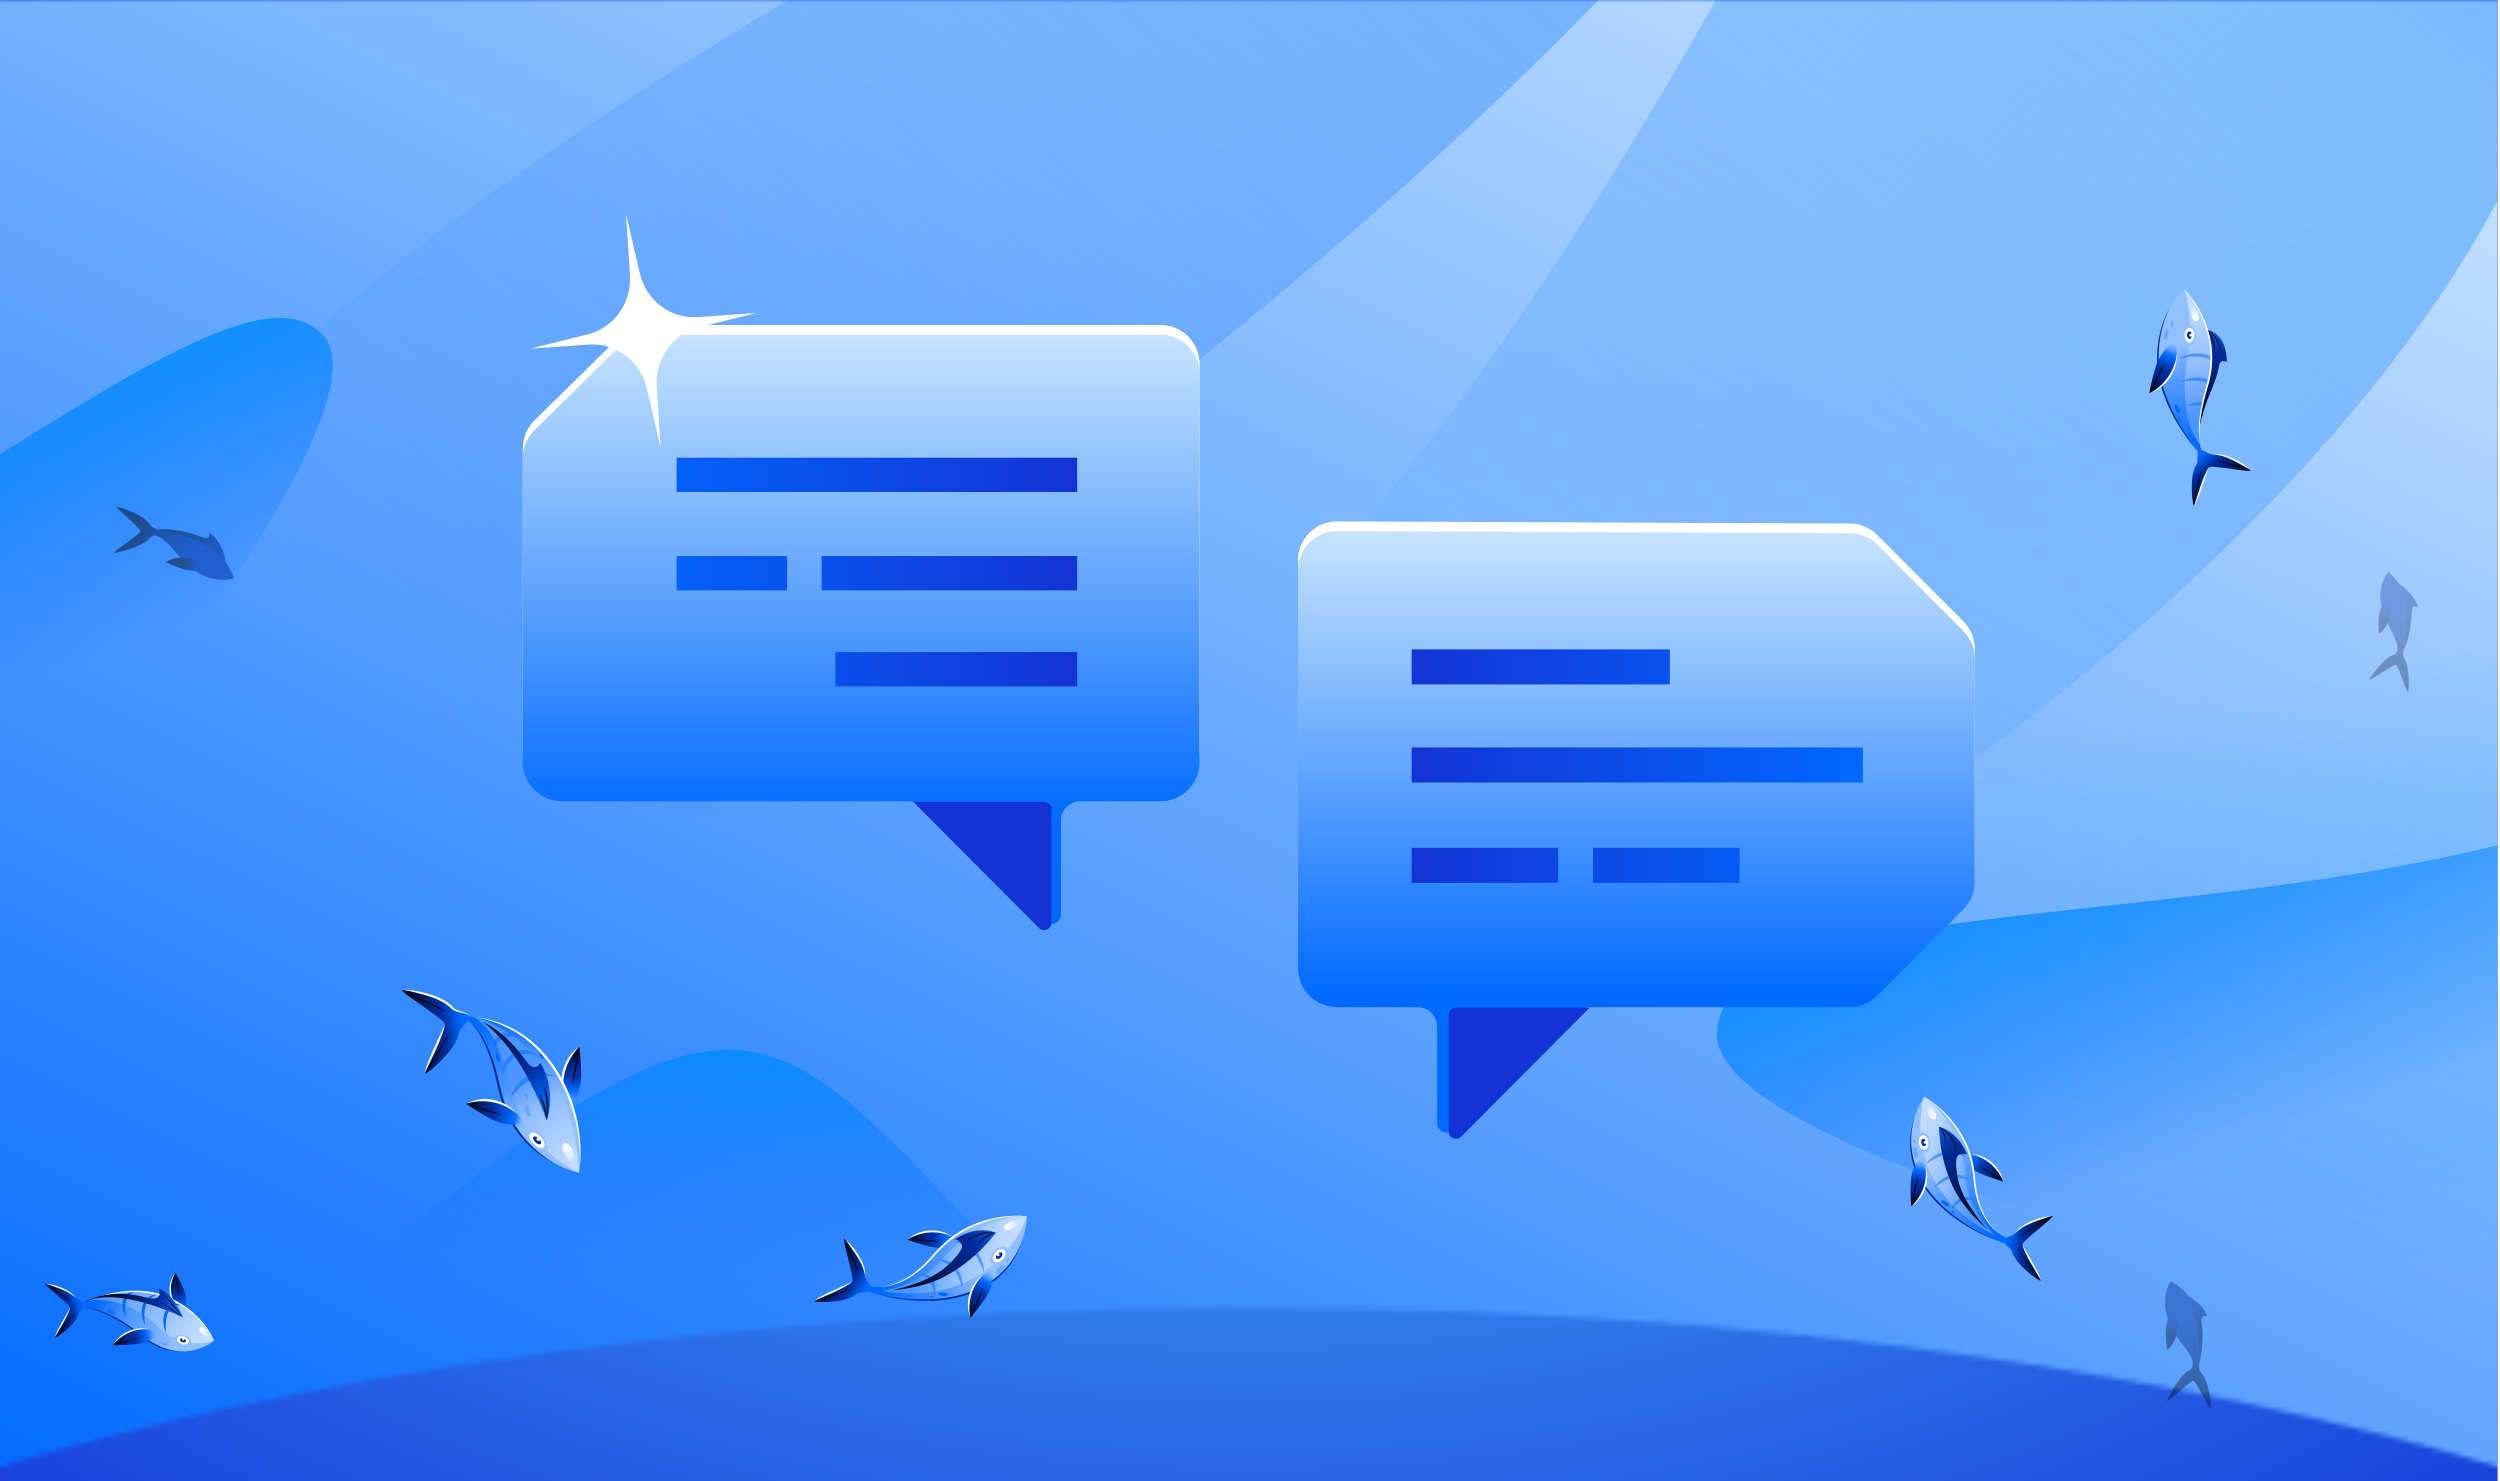 <?xml version="1.0" encoding="utf-8"?>
<svg xmlns="http://www.w3.org/2000/svg" fill="none" height="304" viewBox="0 0 513 304" width="513">
<g clip-path="url(#clip0_2216_9375)" filter="url(#filter0_i_2216_9375)">
<rect fill="url(#paint0_radial_2216_9375)" height="304" width="512.5"/>
<mask height="304" id="mask0_2216_9375" maskUnits="userSpaceOnUse" style="mask-type:alpha" width="533" x="-10" y="0">
<path d="M522.292 304V0H-9.792V304C58.483 281.98 152.478 268.376 256.25 268.376C360.021 268.376 454.016 281.98 522.292 304Z" fill="#0069FF"/>
</mask>
<g mask="url(#mask0_2216_9375)">
<path d="M574.022 -1.737H-60.654V354.811H574.022V-1.737Z" fill="url(#paint1_linear_2216_9375)"/>
<path d="M592.378 127.61C539.525 204.978 352.32 171.244 352.32 212.34C352.32 242.525 537.344 280.549 574.273 280.549C584.183 280.549 542.368 264.185 542.368 238.796C542.368 219.688 579.341 196.483 629.307 196.483C687.239 196.483 640.531 57.119 592.375 127.61H592.378Z" fill="url(#paint2_linear_2216_9375)"/>
<path d="M-136.3 137.568C-61.129 161.424 45.345 42.084 66.68 69.302C82.35 89.294 -20.452 210.345 -44.911 229.48C-51.474 234.614 -32.275 202.11 -45.456 185.296C-55.376 172.64 -91.91 176.428 -125.003 202.318C-163.372 232.335 -204.788 115.831 -136.298 137.567L-136.3 137.568Z" fill="url(#paint3_linear_2216_9375)"/>
<path d="M15.625 284.542C60.319 287.185 113.263 213.211 151.217 215.456C187.793 217.619 210.118 293.986 290.301 298.729C322.648 300.641 302.206 360.111 135.25 350.778C-13.887 342.441 -27.73 281.977 15.625 284.542Z" fill="url(#paint4_linear_2216_9375)"/>
<path d="M185.218 118.299C80.049 188.306 11.287 196.223 -2.511 175.534C-16.313 154.84 17.477 94.496 122.65 24.485C227.824 -45.526 364.553 -98.687 378.351 -77.993C392.153 -57.3 290.392 48.288 185.218 118.299Z" fill="url(#paint5_linear_2216_9375)" fill-opacity="0.6"/>
<path d="M457.42 -73.829C396.425 -73.829 371.312 -34.598 356.482 -7.845C339.746 22.344 308.638 75.504 273.427 114.561C269.321 119.112 323.206 204.708 327.27 202.779C421.58 158.079 527.944 61.639 527.944 -12.804C527.944 -37.922 518.413 -73.826 457.42 -73.826V-73.829Z" fill="url(#paint6_linear_2216_9375)"/>
<g clip-path="url(#clip1_2216_9375)">
<path d="M1071.3 74.047C1560.63 74.047 1957.3 129.342 1957.3 197.551C1957.3 265.76 1560.63 321.055 1071.3 321.055C581.978 321.055 185.303 265.76 185.303 197.551C185.303 129.342 581.978 74.047 1071.3 74.047Z" fill="url(#paint7_radial_2216_9375)" style="mix-blend-mode:screen"/>
</g>
</g>
<g clip-path="url(#clip2_2216_9375)">
<path d="M406.53 240.864C403.874 239.718 402.226 237.595 402.601 237.029C402.881 236.604 405.603 236.724 407.329 237.785C410.582 239.783 411.037 242.445 411.037 242.445C411.037 242.445 408.39 241.666 406.527 240.862L406.53 240.864Z" fill="url(#paint8_linear_2216_9375)"/>
<path d="M404.382 236.845C407.01 237.331 409.292 239.09 410.579 241.4C410.766 241.73 410.922 242.082 411.041 242.447C410.51 239.391 407.486 236.868 404.382 236.845Z" fill="white"/>
<path d="M405.448 238.786C407.205 240.163 409.074 241.39 411.04 242.447C409.283 241.07 407.412 239.846 405.448 238.786Z" fill="#050B24"/>
<path d="M411.84 254.019C411.857 254.132 405.868 252.12 405.117 241.768C404.283 230.245 394.831 225.06 394.831 225.06C394.831 225.06 389.47 232.634 393.722 241.301C398.293 250.622 410.776 255.233 411.557 255.083L411.842 254.016L411.84 254.019Z" fill="url(#paint9_linear_2216_9375)"/>
<path d="M392.512 236.605C392.412 235.995 392.545 235.466 392.809 235.423C393.074 235.381 393.37 235.841 393.47 236.451C393.571 237.061 393.438 237.59 393.173 237.633C392.909 237.675 392.613 237.215 392.512 236.605Z" fill="#4994FF" opacity="0.5"/>
<path d="M392.623 234.187C392.605 233.976 392.665 233.798 392.757 233.791C392.848 233.783 392.937 233.949 392.955 234.16C392.973 234.371 392.913 234.549 392.822 234.556C392.73 234.564 392.641 234.398 392.623 234.187Z" fill="#4994FF" opacity="0.5"/>
<path d="M415.037 255.267C414.892 256.066 419.319 262.923 418.712 262.811C418.251 262.725 413.547 259.518 412.88 256.861C412.667 256.018 410.91 255.266 411.047 254.53C411.184 253.794 413.091 253.722 413.589 253.007C415.153 250.764 420.687 249.455 421.148 249.541C421.755 249.653 415.185 254.471 415.04 255.269L415.037 255.267Z" fill="url(#paint10_linear_2216_9375)"/>
<path d="M413.961 256.271C415.39 258.559 416.976 260.746 418.713 262.811C417.287 260.525 415.698 258.337 413.961 256.271Z" fill="#050B24"/>
<path d="M414.45 253.555C416.778 252.379 419.016 251.04 421.145 249.54C418.818 250.712 416.582 252.057 414.45 253.555Z" fill="#050B24"/>
<path d="M415.037 255.267C415.045 255.974 415.452 256.636 415.722 257.28C416.339 258.559 417.057 259.781 417.782 260.995C417.97 261.309 418.424 262.049 418.592 262.361C418.653 262.476 418.713 262.595 418.752 262.719C418.762 262.757 418.769 262.815 418.713 262.811C418.769 262.832 418.788 262.755 418.78 262.713C418.66 262.055 418.316 261.456 418.036 260.853C417.493 259.746 416.598 258.223 415.978 257.143C415.656 256.526 415.194 255.944 415.039 255.264L415.037 255.267Z" fill="white"/>
<path d="M413.59 253.007C415.34 251.264 417.835 250.57 420.123 249.793C420.461 249.69 420.797 249.583 421.149 249.541C418.766 249.595 414.883 250.914 413.59 253.007Z" fill="white"/>
<path d="M394.831 225.06C394.831 225.06 388.968 243.207 409.286 253.48C409.286 253.48 403.823 248.392 403.33 241.594C402.468 229.757 394.831 225.06 394.831 225.06Z" fill="url(#paint11_linear_2216_9375)"/>
<path d="M393.427 234.605C393.288 233.452 393.764 232.45 394.49 232.365C395.215 232.281 395.915 233.148 396.054 234.3C396.192 235.453 395.716 236.456 394.991 236.54C394.265 236.624 393.565 235.758 393.427 234.605Z" fill="#92BFFF"/>
<path d="M393.758 234.567C393.659 233.746 394.019 233.03 394.562 232.967C395.104 232.904 395.624 233.518 395.723 234.339C395.821 235.159 395.461 235.875 394.919 235.938C394.376 236.001 393.856 235.387 393.758 234.567Z" fill="white"/>
<path d="M394.246 234.527C394.181 234.103 394.348 233.727 394.619 233.687C394.89 233.646 395.162 233.957 395.227 234.381C395.292 234.804 395.125 235.181 394.854 235.221C394.583 235.261 394.31 234.951 394.246 234.527Z" fill="#002C9B"/>
<path d="M394.708 234.454C394.689 234.292 394.854 234.14 395.076 234.116C395.297 234.092 395.492 234.203 395.51 234.366C395.529 234.528 395.364 234.679 395.143 234.703C394.921 234.728 394.726 234.616 394.708 234.454Z" fill="white"/>
<path d="M397.023 228.12C396.617 227.264 395.214 225.921 395.214 225.921C395.214 225.921 395.357 227.851 395.761 228.711C396.166 229.571 396.694 229.809 396.988 229.67C397.282 229.532 397.433 228.978 397.027 228.122L397.023 228.12Z" fill="url(#paint12_linear_2216_9375)"/>
<path d="M398.983 247.234C398.514 246.946 398.217 246.576 398.321 246.408C398.425 246.239 398.889 246.337 399.359 246.625C399.828 246.913 400.124 247.283 400.021 247.451C399.917 247.62 399.452 247.523 398.983 247.234Z" fill="#0069FF"/>
<path d="M400.645 248.853C400.432 248.727 400.297 248.562 400.343 248.485C400.389 248.408 400.598 248.448 400.812 248.574C401.025 248.701 401.16 248.866 401.114 248.943C401.068 249.02 400.858 248.98 400.645 248.853Z" fill="#0069FF"/>
<g opacity="0.5">
<path d="M403.67 237.577C401.609 235.218 397.915 235.983 395.9 237.992C395.624 238.289 395.349 238.583 395.103 238.895C395.793 238.502 396.444 238.08 397.144 237.724C399.161 236.665 401.606 236.411 403.67 237.577Z" fill="#0069FF"/>
</g>
<g opacity="0.5">
<path d="M404.243 242.257C402.002 239.971 398.314 241.117 396.902 243.727C397.334 243.453 397.741 243.112 398.175 242.859C399.983 241.62 402.142 241.354 404.243 242.257Z" fill="#0069FF"/>
</g>
<g opacity="0.5">
<path d="M405.046 246.345C403.462 244.667 400.885 246.105 400.477 248.089C400.807 247.833 401.191 247.458 401.515 247.198C402.54 246.355 403.633 246 405.044 246.34L405.046 246.345Z" fill="#0069FF"/>
</g>
<path d="M407.768 252.214C407.768 252.214 403.429 248.619 401.261 244.549C397.805 238.06 397.887 231.233 397.887 231.233C397.887 231.233 401.627 231.857 403.612 236.927C403.612 236.927 401.903 236.291 401.516 237.592C401.303 238.313 401.337 239.995 401.869 242.319C402.974 247.159 407.766 252.209 407.766 252.209L407.768 252.214Z" fill="url(#paint13_linear_2216_9375)"/>
<path d="M397.891 231.235C399.721 232.417 401.084 234.262 401.547 236.396C401.474 234.17 399.943 232.087 397.891 231.235Z" fill="#050B24"/>
<path d="M397.891 231.235C398.745 232.404 399.213 233.75 399.339 235.193C399.618 233.761 399.044 232.143 397.891 231.235Z" fill="#050B24"/>
<path d="M410.15 253.101C407.993 251.35 406.695 248.78 405.991 246.146C405.32 243.816 405.384 241.37 404.901 239.009C404.12 234.903 401.929 231.128 398.957 228.207C397.715 227.003 396.348 225.904 394.833 225.065C397.879 227.018 400.386 229.763 402.22 232.861C402.785 233.887 403.326 235.022 403.734 236.116C404.038 237.024 404.378 238.137 404.556 239.078C405.062 241.435 404.989 243.898 405.726 246.22C406.493 248.863 407.889 251.462 410.158 253.101L410.15 253.101Z" fill="white"/>
<path d="M392.89 229.213C389.863 237.836 394.644 245.539 401.728 250.38C403.986 251.943 406.419 253.268 408.978 254.264C406.484 253.127 404.102 251.754 401.891 250.149C394.957 245.219 390.317 237.847 392.888 229.217L392.89 229.213Z" fill="#002C9B"/>
<path d="M392.058 242.727C392.191 239.851 393.601 237.573 394.269 237.729C394.766 237.842 395.618 240.425 395.233 242.405C394.512 246.136 392.171 247.488 392.171 247.488C392.171 247.488 391.966 244.747 392.058 242.727Z" fill="url(#paint14_linear_2216_9375)"/>
<path d="M395.071 239.324C395.549 241.945 394.705 244.684 392.992 246.692C392.746 246.98 392.473 247.246 392.171 247.488C394.853 245.931 396.149 242.228 395.071 239.324Z" fill="white"/>
<path d="M393.627 240.994C392.957 243.112 392.468 245.284 392.168 247.486C392.838 245.368 393.324 243.195 393.627 240.994Z" fill="#050B24"/>
</g>
<g clip-path="url(#clip3_2216_9375)">
<path d="M191.041 255.843C194.006 256.507 196.719 255.713 196.751 254.998C196.775 254.462 194.388 252.88 192.266 252.718C188.268 252.412 186.235 254.405 186.235 254.405C186.235 254.405 188.965 255.377 191.045 255.843L191.041 255.843Z" fill="url(#paint15_linear_2216_9375)"/>
<path d="M195.351 253.739C192.818 252.529 189.792 252.619 187.27 253.795C186.907 253.962 186.558 254.166 186.231 254.405C188.57 252.123 192.7 251.838 195.351 253.739Z" fill="white"/>
<path d="M193.246 254.737C190.901 254.826 188.555 254.718 186.231 254.405C188.575 254.316 190.921 254.428 193.246 254.737Z" fill="#050B24"/>
<path d="M178.397 263.794C178.313 263.88 184.645 265.867 191.683 257.489C199.515 248.162 210.751 249.581 210.751 249.581C210.751 249.581 210.623 259.367 201.652 264.14C192.005 269.273 178.55 265.49 177.98 264.878L178.397 263.79L178.397 263.794Z" fill="url(#paint16_linear_2216_9375)"/>
<path d="M205.583 260.877C206.046 260.418 206.26 259.884 206.061 259.684C205.863 259.484 205.327 259.694 204.864 260.153C204.401 260.612 204.187 261.146 204.386 261.346C204.584 261.546 205.12 261.336 205.583 260.877Z" fill="#4994FF" opacity="0.5"/>
<path d="M206.984 258.743C207.13 258.573 207.189 258.385 207.116 258.322C207.042 258.259 206.864 258.345 206.718 258.514C206.572 258.684 206.514 258.872 206.587 258.935C206.66 258.999 206.838 258.912 206.984 258.743Z" fill="#4994FF" opacity="0.5"/>
<path d="M174.91 262.883C174.539 263.655 166.539 266.773 167.123 267.053C167.568 267.264 173.548 267.435 175.757 265.579C176.459 264.99 178.417 265.434 178.755 264.721C179.094 264.008 177.518 262.766 177.537 261.848C177.595 258.964 173.703 254.423 173.258 254.211C172.673 253.931 175.277 262.111 174.906 262.882L174.91 262.883Z" fill="url(#paint17_linear_2216_9375)"/>
<path d="M175.203 264.406C172.575 265.477 169.876 266.363 167.123 267.053C169.747 265.982 172.45 265.096 175.203 264.406Z" fill="#050B24"/>
<path d="M176.467 261.784C175.216 259.339 174.143 256.81 173.261 254.212C174.513 256.653 175.581 259.185 176.467 261.784Z" fill="#050B24"/>
<path d="M174.91 262.883C174.466 263.482 173.711 263.795 173.083 264.178C171.768 264.889 170.403 265.489 169.036 266.077C168.683 266.229 167.839 266.58 167.504 266.743C167.381 266.804 167.257 266.868 167.146 266.95C167.115 266.977 167.073 267.022 167.123 267.053C167.063 267.036 167.094 266.958 167.126 266.927C167.635 266.44 168.298 266.141 168.908 265.798C170.054 265.189 171.756 264.442 172.951 263.903C173.606 263.575 174.358 263.364 174.91 262.879L174.91 262.883Z" fill="white"/>
<path d="M177.536 261.848C177.127 259.276 175.437 257.14 173.974 255.061C173.75 254.764 173.531 254.464 173.258 254.211C175.249 255.731 177.732 259.26 177.536 261.848Z" fill="white"/>
<path d="M210.751 249.581C210.751 249.581 204.513 268.709 180.9 264.913C180.9 264.913 188.687 263.948 193.309 258.446C201.36 248.869 210.751 249.581 210.751 249.581Z" fill="url(#paint18_linear_2216_9375)"/>
<path d="M206.043 258.603C206.873 257.704 207.089 256.553 206.524 256.032C205.96 255.512 204.83 255.818 203.999 256.717C203.169 257.616 202.954 258.767 203.518 259.288C204.082 259.809 205.212 259.502 206.043 258.603Z" fill="#92BFFF"/>
<path d="M205.786 258.365C206.377 257.725 206.514 256.891 206.092 256.501C205.67 256.112 204.849 256.315 204.258 256.955C203.667 257.595 203.53 258.429 203.952 258.819C204.374 259.208 205.195 259.005 205.786 258.365Z" fill="white"/>
<path d="M205.395 258.03C205.712 257.708 205.803 257.283 205.598 257.081C205.392 256.879 204.969 256.976 204.652 257.297C204.335 257.619 204.244 258.044 204.449 258.246C204.655 258.448 205.078 258.351 205.395 258.03Z" fill="#002C9B"/>
<path d="M205.048 257.681C205.164 257.554 205.118 257.323 204.945 257.165C204.771 257.007 204.537 256.982 204.421 257.109C204.305 257.236 204.351 257.467 204.525 257.625C204.698 257.783 204.932 257.808 205.048 257.681Z" fill="white"/>
<path d="M206.997 250.839C207.872 250.358 209.894 250.08 209.894 250.08C209.894 250.08 208.579 251.64 207.704 252.124C206.828 252.608 206.232 252.485 206.068 252.185C205.904 251.885 206.118 251.318 206.993 250.838L206.997 250.839Z" fill="url(#paint19_linear_2216_9375)"/>
<path d="M193.515 265.953C194.092 265.997 194.572 265.865 194.588 265.657C194.604 265.449 194.149 265.244 193.572 265.2C192.996 265.156 192.515 265.289 192.499 265.497C192.483 265.705 192.938 265.909 193.515 265.953Z" fill="#0069FF"/>
<path d="M191.102 266.308C191.361 266.331 191.578 266.274 191.587 266.18C191.595 266.086 191.392 265.99 191.133 265.966C190.874 265.943 190.657 266 190.648 266.094C190.639 266.188 190.842 266.284 191.102 266.308Z" fill="#0069FF"/>
<g opacity="0.5">
<path d="M195.504 254.805C198.712 254.065 201.378 257.003 201.847 259.965C201.899 260.39 201.95 260.811 201.966 261.231C201.623 260.467 201.331 259.704 200.956 258.967C199.898 256.815 197.978 255.085 195.504 254.805Z" fill="#0069FF"/>
</g>
<g opacity="0.5">
<path d="M192.123 258.447C195.44 257.881 197.865 261.142 197.451 264.245C197.254 263.743 197.118 263.199 196.907 262.715C196.136 260.539 194.466 258.976 192.123 258.447Z" fill="#0069FF"/>
</g>
<g opacity="0.5">
<path d="M188.913 261.443C191.296 260.989 192.597 263.812 191.717 265.759C191.595 265.336 191.5 264.778 191.386 264.356C191.036 263.001 190.327 262.022 188.918 261.439L188.913 261.443Z" fill="#0069FF"/>
</g>
<path d="M182.973 264.772C182.973 264.772 188.882 264.386 193.239 262.25C200.187 258.845 204.338 252.963 204.338 252.963C204.338 252.963 200.775 251.183 195.955 254.285C195.955 254.285 197.8 254.799 197.324 256.149C197.059 256.897 195.99 258.313 194.102 259.969C190.171 263.42 182.977 264.769 182.977 264.769L182.973 264.772Z" fill="url(#paint20_linear_2216_9375)"/>
<path d="M204.334 252.962C202.049 252.84 199.751 253.573 198.038 255.11C199.475 253.253 202.064 252.421 204.334 252.962Z" fill="#050B24"/>
<path d="M204.334 252.963C202.886 253.432 201.655 254.293 200.657 255.447C201.305 254.052 202.793 253.025 204.334 252.963Z" fill="#050B24"/>
<path d="M180.401 264.056C183.315 263.894 186.007 262.503 188.234 260.688C190.244 259.113 191.702 256.984 193.572 255.266C196.774 252.242 200.97 250.373 205.3 249.717C207.099 249.457 208.94 249.364 210.746 249.585C206.951 249.368 203.124 250.162 199.651 251.673C198.536 252.201 197.375 252.835 196.352 253.518C195.532 254.104 194.556 254.845 193.823 255.539C191.936 257.239 190.475 259.388 188.412 260.916C186.127 262.698 183.335 264.055 180.394 264.051L180.401 264.056Z" fill="white"/>
<path d="M209.833 254.33C207.073 263.567 198.25 267.189 189.238 266.942C186.353 266.88 183.467 266.507 180.678 265.774C183.499 266.346 186.372 266.646 189.243 266.643C198.181 266.722 206.68 263.296 209.832 254.333L209.833 254.33Z" fill="#002C9B"/>
<path d="M202.184 266.388C203.849 263.848 204.06 261.03 203.396 260.75C202.904 260.539 200.583 262.218 199.686 264.147C197.992 267.781 199.145 270.384 199.145 270.384C199.145 270.384 201.013 268.17 202.184 266.388Z" fill="url(#paint21_linear_2216_9375)"/>
<path d="M201.728 261.617C199.702 263.559 198.726 266.421 198.939 269.196C198.97 269.595 199.038 269.99 199.144 270.384C197.829 267.394 199.017 263.43 201.728 261.617Z" fill="white"/>
<path d="M201.923 263.936C201.182 266.16 200.255 268.317 199.148 270.385C199.889 268.16 200.82 266.004 201.923 263.936Z" fill="#050B24"/>
</g>
<g clip-path="url(#clip4_2216_9375)" opacity="0.3">
<path d="M491.656 136.423C492.14 136.581 493.995 142.628 494.176 142.089C494.313 141.679 494.512 136.674 493.37 135.197C493.155 134.918 493.024 134.198 493.134 133.643C493.827 130.241 496.948 123.637 490.14 117.377C490.14 117.377 486.507 121.045 489.862 127.764C491.146 130.341 492.259 132.357 491.914 133.636C491.792 134.09 491.299 134.36 491.035 134.428C489.218 134.952 486.292 139.06 486.146 139.468C485.96 140.01 491.172 136.266 491.656 136.423Z" fill="url(#paint22_linear_2216_9375)"/>
<path d="M488.144 126.72C488.294 124.708 489.324 123.138 489.786 123.263C490.133 123.35 490.673 125.17 490.366 126.551C489.786 129.15 488.125 130.052 488.125 130.052C488.125 130.052 488.035 128.128 488.144 126.72Z" fill="url(#paint23_linear_2216_9375)"/>
<path d="M493.14 133.654C493.14 133.654 495.361 124.636 492.27 119.844C492.27 119.844 495.519 121.646 496.16 124.776C496.16 124.776 494.97 123.444 494.875 125.77C494.661 130.795 493.305 133.337 493.14 133.654Z" fill="url(#paint24_linear_2216_9375)"/>
</g>
<g clip-path="url(#clip5_2216_9375)" opacity="0.4">
<path d="M450.06 283.321C450.603 283.413 453.565 289.58 453.677 288.973C453.762 288.512 453.365 283.411 451.695 281.738C451.426 281.468 451.137 280.724 451.193 280.112C451.513 276.709 453.018 266.649 445.391 262.947C445.391 262.947 442.069 267.721 446.746 274.363C448.536 276.907 450.352 278.665 449.893 280.306C449.76 280.797 449.353 281.177 449.084 281.299C447.217 282.137 444.753 287.005 444.673 287.468C444.561 288.074 449.523 283.231 450.066 283.323L450.06 283.321Z" fill="url(#paint25_linear_2216_9375)"/>
<path d="M444.405 273.444C444.384 271.262 445.348 269.483 445.862 269.566C446.239 269.632 446.994 271.54 446.787 273.054C446.401 275.904 444.69 277.028 444.69 277.028C444.69 277.028 444.419 274.968 444.407 273.438L444.405 273.444Z" fill="url(#paint26_linear_2216_9375)"/>
<path d="M451.196 280.12C451.196 280.12 452.104 270.118 448.026 265.497C448.026 265.497 451.79 266.896 452.984 270.141C452.984 270.141 451.478 269.468 451.766 271.412C452.392 275.615 451.316 279.753 451.196 280.12Z" fill="url(#paint27_linear_2216_9375)"/>
</g>
<g clip-path="url(#clip6_2216_9375)">
<path d="M37.709 264.583C38.573 266.71 38.167 268.955 37.554 269.131C37.099 269.264 35.581 267.753 35.16 266.179C34.34 263.097 35.999 261.205 35.999 261.205C35.999 261.205 37.101 263.091 37.707 264.585L37.709 264.583Z" fill="url(#paint28_linear_2216_9375)"/>
<path d="M37.554 269.131C37.174 269.104 36.898 268.762 36.647 268.508C35.085 266.857 34.671 264.311 35.483 262.216C35.613 261.862 35.787 261.524 35.999 261.205C35.732 261.479 35.526 261.813 35.345 262.156C34.292 264.264 34.748 267.036 36.541 268.614C36.831 268.844 37.157 269.174 37.552 269.133L37.554 269.131Z" fill="white"/>
<path d="M16.032 267.946C16.574 268.169 21.344 267.966 29.104 274.141C37.371 280.722 43.929 275.116 43.929 275.116C43.929 275.116 41.818 269.676 34.88 266.461C26.594 262.621 16.439 267.415 15.969 267.877L15.938 267.908L16.034 267.948L16.032 267.946Z" fill="url(#paint29_linear_2216_9375)"/>
<path d="M34.88 266.461C41.818 269.676 43.929 275.116 43.929 275.116C43.929 275.116 37.921 277.552 32.176 272.052C27.947 268.006 22.175 266.084 18.063 266.882C21.546 265.521 28.727 263.612 34.877 266.463L34.88 266.461Z" fill="url(#paint30_linear_2216_9375)"/>
<path d="M37.204 276.081C36.285 275.783 35.69 275.075 35.873 274.499C36.057 273.923 36.951 273.697 37.869 273.995C38.788 274.292 39.383 275.001 39.2 275.577C39.016 276.153 38.122 276.378 37.204 276.081Z" fill="#92BFFF"/>
<path d="M37.136 267.68C34.992 267.197 33.443 268.932 33.518 271.012C33.499 271.848 33.714 272.678 34.014 273.453C34.025 273.119 34.012 272.792 33.998 272.47C33.923 270.111 34.453 268.032 37.136 267.68Z" fill="#0069FF"/>
<path d="M32.297 265.611C31.191 265.559 30.073 266.239 29.527 267.211C28.751 268.668 29.043 270.448 29.755 271.879C29.447 269.26 29.386 266.66 32.299 265.613L32.297 265.611Z" fill="#0069FF"/>
<path d="M27.678 264.982C25.258 264.978 24.66 267.645 25.488 269.538C25.889 270.412 25.907 270.434 25.782 269.467C25.544 267.637 25.737 265.753 27.682 264.983L27.678 264.982Z" fill="#0069FF"/>
<path d="M37.288 275.818C36.634 275.606 36.215 275.085 36.353 274.654C36.49 274.223 37.132 274.046 37.785 274.257C38.439 274.469 38.858 274.99 38.72 275.421C38.583 275.852 37.942 276.029 37.288 275.818Z" fill="white"/>
<path d="M37.428 275.436C37.085 275.337 36.858 275.08 36.92 274.862C36.982 274.643 37.309 274.546 37.652 274.645C37.994 274.744 38.221 275.001 38.159 275.22C38.097 275.438 37.77 275.535 37.428 275.436Z" fill="#002C9B"/>
<path d="M37.526 275.063C37.397 275.021 37.339 274.844 37.396 274.668C37.453 274.493 37.604 274.385 37.733 274.428C37.862 274.47 37.92 274.647 37.863 274.823C37.806 274.998 37.655 275.106 37.526 275.063Z" fill="white"/>
<path d="M43.929 275.116C41.931 270.551 37.66 267.109 32.97 265.582C30.574 264.859 28.04 264.72 25.573 264.967C23.104 265.222 20.684 265.843 18.39 266.756C21.877 265.569 25.586 264.903 29.278 265.189C35.326 265.662 41.218 269.682 43.933 275.117L43.929 275.116Z" fill="white"/>
<path d="M16.032 267.946C20.272 268.58 24.12 270.651 27.558 273.152C27.948 273.445 28.965 274.213 29.364 274.515C30.974 275.741 32.822 276.69 34.804 277.121C35.794 277.323 36.807 277.406 37.812 277.329C34.776 277.39 31.897 276.122 29.532 274.291C29.126 273.979 28.125 273.207 27.735 272.908C24.277 270.394 20.336 268.332 16.031 267.943L16.032 267.946Z" fill="#002C9B"/>
<path d="M17.237 267.22C24.262 263.695 37.529 270.332 37.529 270.332C37.529 270.332 35.856 265.66 32.577 264.401C32.577 264.401 33.855 267.249 29.978 266.235C21.945 264.131 17.237 267.22 17.237 267.22Z" fill="url(#paint31_linear_2216_9375)"/>
<path d="M27.712 275.843C30.416 275.544 32.48 274.079 32.292 273.458C32.154 272.997 29.665 272.35 27.821 272.833C24.344 273.74 23.214 276.025 23.214 276.025C23.214 276.025 25.813 276.052 27.712 275.843Z" fill="url(#paint32_linear_2216_9375)"/>
<path d="M14.351 268.241C14.229 267.575 8.781 263.539 9.281 263.447C9.661 263.379 14.244 264.494 15.546 266.367C15.958 266.961 17.538 267.031 17.654 267.642C17.767 268.256 16.314 268.872 16.141 269.574C15.596 271.781 11.707 274.426 11.327 274.494C10.825 274.584 14.475 268.903 14.352 268.237L14.351 268.241Z" fill="url(#paint33_linear_2216_9375)"/>
<path d="M30.738 272.798C27.937 271.988 24.537 273.426 23.213 276.025C23.415 275.724 23.649 275.45 23.905 275.198C25.675 273.447 28.244 272.478 30.738 272.798Z" fill="white"/>
<path d="M9.281 263.447C10.42 263.683 11.517 264.127 12.6 264.555C13.659 265.02 14.746 265.5 15.546 266.367C14.473 264.62 11.251 263.503 9.281 263.447Z" fill="white"/>
<path d="M11.324 274.496C11.279 274.5 11.28 274.451 11.291 274.418C11.322 274.314 11.372 274.218 11.423 274.122C11.56 273.867 11.938 273.249 12.09 272.99C12.69 271.984 13.28 270.969 13.79 269.91C14.015 269.376 14.349 268.83 14.354 268.239C14.226 268.805 13.841 269.284 13.578 269.799C13.062 270.703 12.333 271.953 11.883 272.876C11.653 273.373 11.368 273.871 11.272 274.416C11.265 274.45 11.283 274.512 11.328 274.497L11.324 274.496Z" fill="white"/>
<path d="M41.404 273.683C41.956 274.245 43.422 274.918 43.422 274.918C43.422 274.918 42.78 273.437 42.229 272.875C41.677 272.313 41.201 272.268 41.009 272.456C40.817 272.644 40.852 273.121 41.406 273.686L41.404 273.683Z" fill="url(#paint34_linear_2216_9375)"/>
<path d="M33.467 276.062C33.048 275.881 32.76 275.612 32.825 275.461C32.889 275.31 33.281 275.334 33.7 275.515C34.12 275.696 34.407 275.965 34.343 276.116C34.278 276.267 33.886 276.243 33.467 276.062Z" fill="#4994FF" opacity="0.5"/>
<path d="M34.44 275.524C34.224 275.438 34.073 275.306 34.103 275.229C34.133 275.152 34.333 275.158 34.549 275.244C34.766 275.329 34.916 275.461 34.886 275.539C34.856 275.616 34.656 275.609 34.44 275.524Z" fill="#4994FF" opacity="0.5"/>
<path d="M22.674 269.482C22.261 269.285 21.984 269.006 22.054 268.857C22.124 268.709 22.515 268.748 22.927 268.945C23.34 269.141 23.617 269.421 23.547 269.57C23.477 269.718 23.086 269.679 22.674 269.482Z" fill="#0069FF"/>
<path d="M21.345 267.739C21.12 267.694 20.951 267.592 20.967 267.511C20.983 267.429 21.177 267.399 21.402 267.444C21.627 267.488 21.796 267.59 21.78 267.672C21.764 267.753 21.57 267.783 21.345 267.739Z" fill="#0069FF"/>
<path d="M14.883 267.143C13.104 265.781 11.232 264.546 9.281 263.447C11.06 264.809 12.932 266.044 14.883 267.143Z" fill="#050B24"/>
<path d="M15.31 269.401C13.861 271 12.524 272.703 11.324 274.496C12.774 272.899 14.105 271.193 15.31 269.401Z" fill="#050B24"/>
<path d="M29.25 274.258C27.196 274.694 25.177 275.284 23.213 276.025C25.267 275.589 27.285 274.997 29.25 274.258Z" fill="#050B24"/>
<path d="M37.529 270.332C36.134 269.16 34.639 268.109 33.062 267.195C34.457 268.367 35.955 269.417 37.529 270.332Z" fill="#050B24"/>
<path d="M37.529 270.332C36.334 268.617 35.008 266.991 33.571 265.476C34.765 267.191 36.091 268.816 37.529 270.332Z" fill="#050B24"/>
<path d="M36.784 266.69C36.678 264.843 36.415 263.007 36.002 261.203C36.107 263.05 36.37 264.886 36.784 266.69Z" fill="#050B24"/>
</g>
<g clip-path="url(#clip7_2216_9375)" opacity="0.5">
<path d="M28.845 109.005C28.879 108.435 23.342 103.951 23.975 103.984C24.46 104.006 29.245 105.37 30.82 107.727C31.037 108.054 31.713 108.51 32.345 108.626C36.173 109.341 44.071 108.931 48.051 118.605C48.051 118.605 42.743 120.856 37.122 114.515C34.968 112.09 33.324 110.076 31.85 109.893C31.328 109.83 30.847 110.232 30.663 110.476C29.383 112.168 23.901 113.492 23.421 113.467C22.783 113.436 28.815 109.567 28.849 108.997L28.845 109.005Z" fill="url(#paint35_linear_2216_9375)"/>
<path d="M37.509 116.762C39.665 117.447 41.722 117.037 41.785 116.504C41.833 116.107 40.163 114.77 38.597 114.512C35.653 114.02 34.031 115.379 34.031 115.379C34.031 115.379 35.994 116.285 37.503 116.764L37.509 116.762Z" fill="url(#paint36_linear_2216_9375)"/>
<path d="M32.345 108.626C32.345 108.626 42.647 110.102 46.367 115.349C46.367 115.349 45.828 111.196 42.825 109.207C42.825 109.207 43.726 111.012 41.265 110.137C35.944 108.242 32.744 108.585 32.345 108.626Z" fill="url(#paint37_linear_2216_9375)"/>
</g>
<g clip-path="url(#clip8_2216_9375)">
<path d="M451.294 87.782C451.294 87.782 450.7 82.427 451.078 77.802C451.505 72.542 452.907 67.665 452.907 67.665C452.907 67.665 456.921 68.136 456.944 74.283C456.944 74.283 455.549 73.533 455.338 75.097C455.06 77.152 453.831 79.871 453.018 81.916C452.039 84.383 451.293 87.787 451.293 87.787L451.294 87.782Z" fill="url(#paint38_linear_2216_9375)"/>
<path d="M452.442 93.964C452.391 94.068 449.572 90.23 452.889 79.28C456.421 67.607 448.216 59.333 448.216 59.333C448.216 59.333 443.007 63.362 442.806 73.082C442.591 83.533 451.658 93.743 452.391 94.068L452.442 93.964Z" fill="url(#paint39_linear_2216_9375)"/>
<path d="M443.998 68.509C444.119 67.896 444.432 67.44 444.698 67.49C444.963 67.539 445.08 68.076 444.959 68.689C444.838 69.301 444.525 69.757 444.259 69.708C443.994 69.658 443.877 69.121 443.998 68.509Z" fill="#4994FF" opacity="0.5"/>
<path d="M445.369 66.511C445.401 66.156 445.553 65.879 445.707 65.892C445.861 65.904 445.96 66.202 445.928 66.556C445.896 66.911 445.745 67.188 445.59 67.176C445.436 67.163 445.337 66.866 445.369 66.511Z" fill="#4994FF" opacity="0.5"/>
<path d="M446.42 83.995C446.218 83.482 446.206 83.005 446.393 82.931C446.579 82.857 446.894 83.213 447.096 83.727C447.298 84.24 447.311 84.717 447.124 84.791C446.937 84.865 446.622 84.509 446.42 83.995Z" fill="#0069FF"/>
<path d="M447.086 85.982C446.986 85.755 446.971 85.541 447.055 85.504C447.138 85.466 447.287 85.62 447.387 85.847C447.488 86.074 447.502 86.288 447.419 86.325C447.336 86.362 447.187 86.209 447.086 85.982Z" fill="#0069FF"/>
<path d="M453.375 95.859C452.67 96.29 450.444 104.214 450.123 103.686C449.879 103.287 449.153 97.62 450.719 95.328C451.217 94.602 450.604 92.786 451.255 92.388C451.906 91.99 453.242 93.361 454.115 93.252C456.868 92.903 461.577 96.135 461.821 96.535C462.142 97.063 454.081 95.427 453.375 95.859Z" fill="url(#paint40_linear_2216_9375)"/>
<path d="M451.895 95.736C451.121 98.344 450.528 101.002 450.125 103.69C450.902 101.084 451.493 98.424 451.895 95.736Z" fill="#050B24"/>
<path d="M454.282 94.265C456.734 95.203 459.255 95.964 461.824 96.539C459.369 95.598 456.847 94.842 454.282 94.265Z" fill="#050B24"/>
<path d="M452.91 67.663C454.514 68.919 455.562 70.76 455.802 72.784C455.81 72.528 455.825 72.268 455.804 72.011C455.663 70.2 454.533 68.483 452.91 67.663Z" fill="#050B24"/>
<path d="M452.91 67.663C453.693 69.042 454.309 70.492 454.384 72.091C454.716 70.497 454.012 68.799 452.91 67.663Z" fill="#050B24"/>
<path d="M452.888 79.28C451.095 85.199 451.098 89.036 451.485 91.301C447.886 86.948 447.808 78.74 449.018 71.725C450.142 65.2 448.218 59.337 448.218 59.337C448.218 59.337 456.422 67.611 452.89 79.283L452.888 79.28Z" fill="url(#paint41_linear_2216_9375)"/>
<path d="M447.941 68.801C447.934 67.631 448.525 66.674 449.263 66.662C450 66.651 450.604 67.591 450.611 68.761C450.618 69.931 450.026 70.889 449.289 70.9C448.551 70.911 447.948 69.972 447.941 68.801Z" fill="#92BFFF"/>
<path d="M448.278 68.796C448.273 67.963 448.716 67.281 449.267 67.273C449.819 67.265 450.27 67.933 450.275 68.766C450.28 69.599 449.837 70.281 449.286 70.29C448.734 70.298 448.283 69.629 448.278 68.796Z" fill="white"/>
<path d="M448.772 68.802C448.756 68.371 448.966 68.011 449.243 67.998C449.519 67.984 449.757 68.324 449.774 68.755C449.791 69.186 449.58 69.547 449.303 69.56C449.027 69.573 448.789 69.234 448.772 68.802Z" fill="#002C9B"/>
<path d="M449.246 68.779C449.246 68.615 449.429 68.48 449.654 68.478C449.879 68.475 450.061 68.607 450.061 68.772C450.061 68.936 449.879 69.071 449.654 69.073C449.429 69.076 449.246 68.944 449.246 68.779Z" fill="white"/>
<path d="M451.048 64.383C450.758 63.475 449.536 61.96 449.536 61.96C449.536 61.96 449.419 63.911 449.707 64.816C449.995 65.721 450.49 66.027 450.8 65.927C451.11 65.827 451.336 65.288 451.048 64.383Z" fill="url(#paint42_linear_2216_9375)"/>
<mask height="33" id="mask1_2216_9375" maskUnits="userSpaceOnUse" style="mask-type:luminance" width="9" x="445" y="59">
<path d="M452.889 79.28C451.096 85.199 451.098 89.036 451.486 91.301C447.887 86.948 446.458 81.109 446.041 75.276C445.482 67.447 448.222 59.334 448.222 59.334C448.222 59.334 456.426 67.608 452.894 79.281L452.889 79.28Z" fill="white"/>
</mask>
<g mask="url(#mask1_2216_9375)">
<g opacity="0.5">
<path d="M455.647 75.451C454.602 72.492 450.848 71.869 448.202 73.028C447.832 73.207 447.462 73.385 447.114 73.588C447.911 73.469 448.681 73.305 449.47 73.227C451.76 72.963 454.149 73.608 455.65 75.449L455.647 75.451Z" fill="#0069FF"/>
</g>
<g opacity="0.5">
<path d="M455.064 80.671C454.679 77.575 451.047 76.871 448.514 77.846C447.292 78.345 447.264 78.37 448.592 78.204C451.065 77.906 453.826 78.227 455.064 80.671Z" fill="#0069FF"/>
</g>
<g opacity="0.5">
<path d="M456.168 86.158C456.028 83.039 452.463 82.052 449.866 82.832C448.61 83.237 448.58 83.258 449.914 83.193C452.4 83.09 455.129 83.625 456.168 86.158Z" fill="#0069FF"/>
</g>
</g>
<path d="M445.294 63.068C442.641 67.699 442.01 73.405 443.273 78.526C444.587 83.652 447.32 88.371 450.754 92.367C447.58 88.207 444.905 83.537 443.636 78.435C442.35 73.361 442.933 67.788 445.294 63.068Z" fill="#002C9B"/>
<path d="M451.536 91.588C451.102 88.793 451.453 85.942 452.039 83.189C452.611 80.41 453.734 77.738 453.901 74.885C454.317 69.193 452.118 63.432 448.216 59.334C449.15 60.393 449.946 61.558 450.641 62.781C452.744 66.409 453.864 70.655 453.524 74.864C453.389 77.704 452.256 80.356 451.753 83.136C451.225 85.911 450.94 88.811 451.533 91.59L451.536 91.588Z" fill="white"/>
<path d="M442.314 75.375C443.319 72.214 445.566 70.083 446.263 70.442C446.781 70.709 446.957 73.821 445.94 75.914C444.024 79.859 441.019 80.698 441.019 80.698C441.019 80.698 441.609 77.594 442.316 75.378L442.314 75.375Z" fill="url(#paint43_linear_2216_9375)"/>
<path d="M446.679 72.441C446.462 75.484 444.692 78.333 442.172 80.056C441.811 80.306 441.426 80.521 441.019 80.698C444.439 79.7 446.974 75.964 446.681 72.444L446.679 72.441Z" fill="white"/>
<path d="M444.576 73.891C443.224 76.069 442.032 78.345 441.017 80.695C442.371 78.52 443.561 76.242 444.576 73.891Z" fill="#050B24"/>
<path d="M453.376 95.859C452.844 96.341 452.615 97.091 452.31 97.727C451.759 99.049 451.308 100.409 450.876 101.77C450.762 102.123 450.507 102.96 450.385 103.295C450.338 103.418 450.289 103.543 450.221 103.655C450.199 103.689 450.156 103.732 450.124 103.687C450.147 103.739 450.217 103.708 450.242 103.672C450.66 103.138 450.883 102.478 451.152 101.862C451.624 100.709 452.181 99.016 452.583 97.822C452.838 97.167 452.965 96.428 453.377 95.853L453.376 95.859Z" fill="white"/>
<path d="M454.118 93.25C456.617 93.374 458.819 94.764 460.941 95.942C461.246 96.122 461.552 96.303 461.821 96.535C460.183 94.8 456.572 92.802 454.115 93.252L454.118 93.25Z" fill="white"/>
</g>
<path d="M119.268 220.59C119.248 224.087 117.655 226.924 116.841 226.772C116.232 226.657 115.074 223.573 115.442 221.148C116.131 216.582 118.897 214.821 118.897 214.821C118.897 214.821 119.281 218.139 119.268 220.59Z" fill="url(#paint44_linear_2216_9375)"/>
<path d="M115.793 224.879C115.113 221.722 115.991 218.369 117.955 215.833C118.233 215.469 118.55 215.129 118.902 214.819C115.713 216.826 114.317 221.42 115.798 224.878L115.793 224.879Z" fill="white"/>
<path d="M117.455 222.777C118.177 220.178 118.663 217.511 118.897 214.821C118.17 217.421 117.688 220.087 117.455 222.777Z" fill="#050B24"/>
<path d="M102.399 223.057C105.5 238.068 118.802 240.65 118.802 240.65C118.802 240.65 120.643 231.818 114.985 221.302C107.978 208.279 95.477 208.408 94.438 208.567C94.438 208.567 99.52 209.09 102.399 223.057Z" fill="url(#paint45_linear_2216_9375)"/>
<path d="M101.866 216.039C102.065 215.98 102.359 216.377 102.524 216.926C102.689 217.475 102.661 217.968 102.463 218.028C102.264 218.087 101.97 217.69 101.805 217.141C101.64 216.592 101.668 216.098 101.866 216.039Z" fill="#0069FF"/>
<path d="M91.221 210.016C91.507 211.05 86.494 220.55 87.274 220.335C87.867 220.174 93.665 215.438 94.23 211.872C94.408 210.738 96.627 209.558 96.366 208.603C96.105 207.648 93.597 207.764 92.858 206.883C90.55 204.106 83.144 202.991 82.552 203.152C81.771 203.368 90.933 208.977 91.219 210.011L91.221 210.016Z" fill="url(#paint46_linear_2216_9375)"/>
<path d="M92.745 211.216C90.709 214.122 88.881 217.171 87.274 220.335C89.31 217.429 91.138 214.38 92.745 211.216Z" fill="#050B24"/>
<path d="M91.793 207.699C88.826 205.962 85.739 204.442 82.553 203.157C85.519 204.894 88.611 206.413 91.793 207.699Z" fill="#050B24"/>
<path d="M97.447 208.707C101.101 211.586 102.306 213.736 105.337 224.947C108.358 236.13 118.802 240.65 118.802 240.65C118.802 240.65 118.961 234.259 115.934 226.327C110.762 212.414 97.745 208.746 97.447 208.707Z" fill="url(#paint47_linear_2216_9375)"/>
<g opacity="0.5">
<path d="M113.982 220.877C110.674 219.176 106.672 220.729 105.17 224.095C104.981 224.548 104.831 225.014 104.702 225.479C105.153 224.933 105.554 224.326 106.034 223.822C108.01 221.452 110.945 220.583 113.983 220.882L113.982 220.877Z" fill="#0069FF"/>
</g>
<g opacity="0.5">
<path d="M110.241 216.543C107.629 214.244 104.148 215.73 103.265 218.921C102.959 220.285 102.961 220.34 103.696 219.123C105.281 216.6 107.326 215.694 110.241 216.543Z" fill="#0069FF"/>
</g>
<g opacity="0.5">
<path d="M105.513 212.546C103.611 211.071 100.86 212.7 101.317 215.085C101.551 214.791 101.712 214.49 101.937 214.215C102.799 212.982 103.935 212.711 105.513 212.546Z" fill="#0069FF"/>
</g>
<path d="M98.943 209.625C98.943 209.625 106.691 214.463 112.18 229.912C112.18 229.912 114.429 224.298 110.927 218.115C110.927 218.115 109.882 219.952 108.46 218.316C107.038 216.679 104.478 212.376 98.943 209.625Z" fill="url(#paint48_linear_2216_9375)"/>
<path d="M117.414 235.85C117.971 236.968 118.208 239.514 118.208 239.514C118.208 239.514 116.324 237.788 115.77 236.665C115.216 235.542 115.398 234.81 115.777 234.619C116.157 234.428 116.855 234.729 117.412 235.846L117.414 235.85Z" fill="url(#paint49_linear_2216_9375)"/>
<path d="M108.64 227.758C108.911 228.43 108.933 229.053 108.691 229.151C108.449 229.248 108.033 228.783 107.763 228.111C107.492 227.44 107.469 226.816 107.712 226.719C107.954 226.621 108.369 227.087 108.64 227.758Z" fill="#4994FF" opacity="0.5"/>
<path d="M108.202 224.817C108.349 225.184 108.362 225.525 108.23 225.578C108.097 225.631 107.87 225.377 107.722 225.01C107.574 224.643 107.562 224.302 107.694 224.249C107.827 224.196 108.054 224.45 108.202 224.817Z" fill="#4994FF" opacity="0.5"/>
<path d="M111.267 216.619C111.487 216.884 111.589 217.163 111.494 217.242C111.398 217.321 111.143 217.171 110.922 216.906C110.702 216.641 110.601 216.362 110.696 216.283C110.791 216.204 111.047 216.354 111.267 216.619Z" fill="#0069FF"/>
<path d="M112.174 229.909C112.723 227.457 112.715 224.649 111.375 222.445C112.234 224.842 112.214 227.398 112.174 229.909Z" fill="#050B24"/>
<path d="M112.174 229.909C112.237 227.958 111.765 225.863 110.5 224.336C111.324 226.135 111.728 227.996 112.174 229.909Z" fill="#050B24"/>
<path d="M118.995 239.174C120.105 227.383 113.893 213.721 102.135 209.748C100.494 209.197 98.792 208.824 97.074 208.661C100.479 209.181 103.769 210.408 106.614 212.311C115.091 217.983 119.406 229.213 118.99 239.176L118.995 239.174Z" fill="white"/>
<path d="M96.196 209.474C98.408 211.459 99.604 214.276 100.564 217.024C101.565 219.82 101.988 222.727 102.804 225.587C104.099 229.864 106.677 233.768 110.238 236.498C111.421 237.397 112.679 238.191 114.016 238.833C108.863 235.95 104.912 231.11 103.27 225.445C102.425 222.64 101.993 219.654 100.913 216.898C99.87 214.161 98.555 211.311 96.19 209.471L96.196 209.474Z" fill="#002C9B"/>
<path d="M100.587 229.536C103.686 231.16 106.943 231.083 107.188 230.29C107.375 229.7 105.19 227.231 102.873 226.418C98.514 224.885 95.657 226.501 95.657 226.501C95.657 226.501 98.406 228.394 100.581 229.533L100.587 229.536Z" fill="url(#paint50_linear_2216_9375)"/>
<path d="M106.007 228.476C103.641 225.548 98.93 224.632 95.663 226.505C96.102 226.341 96.551 226.225 97.001 226.144C100.16 225.598 103.536 226.399 106.007 228.476Z" fill="white"/>
<path d="M103.369 228.96C100.879 227.906 98.299 227.084 95.663 226.505C98.148 227.561 100.733 228.381 103.369 228.96Z" fill="#050B24"/>
<path d="M96.366 208.603C96.289 208.28 95.984 208.074 95.701 207.939C94.892 207.53 93.814 207.435 93.131 206.889C91.446 204.906 88.795 204.102 86.344 203.541C85.099 203.305 83.826 203.047 82.553 203.157C83.181 203.174 83.802 203.325 84.421 203.457C87.403 204.193 90.669 204.937 92.895 207.178C93.721 207.755 94.734 207.743 95.653 208.061C95.936 208.166 96.241 208.305 96.367 208.608L96.366 208.603Z" fill="white"/>
<path d="M91.221 210.016C91.094 210.924 90.554 211.738 90.204 212.59C89.508 214.092 88.519 216.171 87.933 217.695C87.635 218.515 87.251 219.341 87.171 220.219C87.167 220.272 87.203 220.368 87.269 220.336C87.197 220.349 87.193 220.274 87.207 220.218C87.24 220.049 87.307 219.89 87.375 219.731C87.559 219.31 88.076 218.278 88.277 217.847C89.091 216.17 89.888 214.483 90.552 212.735C90.832 211.86 91.291 210.949 91.221 210.016Z" fill="white"/>
<path d="M111.221 233.029C112.285 234.132 112.694 235.461 112.136 235.999C111.578 236.537 110.264 236.079 109.2 234.977C108.137 233.874 107.727 232.544 108.285 232.007C108.843 231.469 110.158 231.927 111.221 233.029Z" fill="#92BFFF"/>
<path d="M110.966 233.277C111.722 234.062 111.997 235.024 111.58 235.425C111.163 235.827 110.212 235.515 109.456 234.729C108.7 233.944 108.425 232.982 108.842 232.581C109.259 232.18 110.21 232.491 110.966 233.277Z" fill="white"/>
<path d="M110.584 233.627C110.985 234.026 111.144 234.516 110.939 234.722C110.734 234.928 110.242 234.772 109.842 234.373C109.441 233.974 109.282 233.484 109.487 233.278C109.692 233.072 110.183 233.228 110.584 233.627Z" fill="#002C9B"/>
<path d="M110.763 233.396C110.929 233.534 110.939 233.793 110.787 233.975C110.635 234.156 110.378 234.191 110.212 234.053C110.047 233.914 110.037 233.655 110.189 233.474C110.341 233.292 110.598 233.257 110.763 233.396Z" fill="white"/>
<g filter="url(#filter1_d_2216_9375)">
<path clip-rule="evenodd" d="M132.834 66.693C130.733 66.693 128.716 67.52 127.219 68.994L109.664 86.289C108.138 87.792 107.279 89.845 107.279 91.988V154.414C107.279 158.832 110.861 162.414 115.279 162.414H185.996C188.097 162.414 190.114 163.24 191.61 164.715L214.309 187.076C215.573 188.322 217.712 187.426 217.712 185.652V166.414C217.712 164.205 219.503 162.414 221.712 162.414H238.15C242.569 162.414 246.15 158.832 246.15 154.414V74.693C246.15 70.275 242.569 66.693 238.15 66.693H132.834Z" fill="white" fill-rule="evenodd"/>
<path clip-rule="evenodd" d="M132.834 68.693C130.733 68.693 128.716 69.52 127.219 70.994L109.664 88.289C108.138 89.792 107.279 91.845 107.279 93.988V156.414C107.279 160.832 110.861 164.414 115.279 164.414H185.996C188.097 164.414 190.114 165.24 191.61 166.715L214.309 189.076C215.573 190.322 217.712 189.426 217.712 187.652V168.414C217.712 166.205 219.503 164.414 221.712 164.414H238.15C242.569 164.414 246.15 160.832 246.15 156.414V76.693C246.15 72.275 242.569 68.693 238.15 68.693H132.834Z" fill="url(#paint51_linear_2216_9375)" fill-rule="evenodd"/>
<g filter="url(#filter2_d_2216_9375)">
<path d="M131.301 56.108L129.879 50.011L128.457 43.914L128.865 50.169L129.273 56.423C129.459 59.275 128.638 61.989 127.093 64.157C125.548 66.326 123.283 67.947 120.589 68.617L114.678 70.083L108.766 71.549L114.831 71.129L120.896 70.709C123.661 70.518 126.292 71.365 128.395 72.958C130.498 74.552 132.07 76.888 132.721 79.666L134.143 85.763L135.565 91.859L135.157 85.605L134.749 79.35C134.563 76.499 135.384 73.785 136.929 71.616C138.474 69.448 140.739 67.827 143.433 67.156L149.344 65.691L155.255 64.225L149.191 64.644L143.126 65.064C140.361 65.256 137.73 64.409 135.627 62.816C133.524 61.222 131.952 58.886 131.301 56.108Z" fill="white"/>
</g>
<path d="M138.841 93.918H221.03V100.958H138.841V93.918ZM138.841 114.1H161.514V121.14H138.841V114.1ZM168.599 114.1H221.03V121.14H168.599V114.1ZM171.433 133.812H221.03V140.852H171.433V133.812Z" fill="url(#paint52_linear_2216_9375)"/>
<path clip-rule="evenodd" d="M215.75 166.047C215.75 165.219 215.079 164.547 214.25 164.547H187.409L213.188 190.42C214.132 191.368 215.75 190.699 215.75 189.361V166.047Z" fill="#1433D6" fill-rule="evenodd"/>
<path clip-rule="evenodd" d="M274.382 106.989C269.951 106.971 266.35 110.558 266.35 114.989V196.671C266.35 201.089 269.931 204.671 274.35 204.671H290.885C293.094 204.671 294.885 206.462 294.885 208.671V218.971V228.434C294.885 230.217 297.041 231.109 298.301 229.847L321.076 207.021C322.577 205.516 324.614 204.671 326.739 204.671H379.55C381.674 204.671 383.712 203.826 385.213 202.322L402.884 184.61C404.381 183.11 405.221 181.078 405.221 178.96V133.144C405.221 131.026 404.381 128.994 402.884 127.494L385.199 109.769C383.706 108.273 381.682 107.428 379.569 107.419L274.382 106.989Z" fill="white" fill-rule="evenodd"/>
<path clip-rule="evenodd" d="M274.382 108.989C269.951 108.971 266.35 112.558 266.35 116.989V198.671C266.35 203.089 269.931 206.671 274.35 206.671H290.885C293.094 206.671 294.885 208.462 294.885 210.671V220.971V230.434C294.885 232.217 297.041 233.109 298.301 231.847L321.076 209.021C322.577 207.516 324.614 206.671 326.739 206.671H379.55C381.674 206.671 383.712 205.826 385.213 204.322L402.884 186.61C404.381 185.11 405.221 183.078 405.221 180.96V135.144C405.221 133.026 404.381 130.994 402.884 129.494L385.199 111.769C383.706 110.273 381.682 109.428 379.569 109.419L274.382 108.989Z" fill="url(#paint53_linear_2216_9375)" fill-rule="evenodd"/>
<path d="M289.677 133.254H342.648V140.44H289.677V133.254ZM289.677 153.377H382.258V160.564H289.677V153.377ZM289.677 173.979H319.742V181.166H289.677V173.979ZM326.9 173.979H356.965V181.166H326.9V173.979Z" fill="url(#paint54_linear_2216_9375)"/>
<path clip-rule="evenodd" d="M297.263 208.269C297.263 207.441 297.934 206.769 298.763 206.769H326.194L299.825 233.235C298.881 234.182 297.263 233.514 297.263 232.176V208.269Z" fill="#1433D6" fill-rule="evenodd"/>
</g>
</g>
<defs>
<filter color-interpolation-filters="sRGB" filterUnits="userSpaceOnUse" height="304" id="filter0_i_2216_9375" width="512.5" x="0" y="0">
<feFlood flood-opacity="0" result="BackgroundImageFix"/>
<feBlend in="SourceGraphic" in2="BackgroundImageFix" mode="normal" result="shape"/>
<feColorMatrix in="SourceAlpha" result="hardAlpha" type="matrix" values="0 0 0 0 0 0 0 0 0 0 0 0 0 0 0 0 0 0 127 0"/>
<feOffset/>
<feGaussianBlur stdDeviation="50"/>
<feComposite in2="hardAlpha" k2="-1" k3="1" operator="arithmetic"/>
<feColorMatrix type="matrix" values="0 0 0 0 0 0 0 0 0 0.412 0 0 0 0 1 0 0 0 0.25 0"/>
<feBlend in2="shape" mode="normal" result="effect1_innerShadow_2216_9375"/>
</filter>
<filter color-interpolation-filters="sRGB" filterUnits="userSpaceOnUse" height="389.765" id="filter1_d_2216_9375" width="497.942" x="7.279" y="-56.086">
<feFlood flood-opacity="0" result="BackgroundImageFix"/>
<feColorMatrix in="SourceAlpha" result="hardAlpha" type="matrix" values="0 0 0 0 0 0 0 0 0 0 0 0 0 0 0 0 0 0 127 0"/>
<feOffset/>
<feGaussianBlur stdDeviation="50"/>
<feComposite in2="hardAlpha" operator="out"/>
<feColorMatrix type="matrix" values="0 0 0 0 1 0 0 0 0 1 0 0 0 0 1 0 0 0 0.5 0"/>
<feBlend in2="BackgroundImageFix" mode="normal" result="effect1_dropShadow_2216_9375"/>
<feBlend in="SourceGraphic" in2="effect1_dropShadow_2216_9375" mode="normal" result="shape"/>
</filter>
<filter color-interpolation-filters="sRGB" filterUnits="userSpaceOnUse" height="62.579" id="filter2_d_2216_9375" width="61.123" x="101.45" y="36.597">
<feFlood flood-opacity="0" result="BackgroundImageFix"/>
<feColorMatrix in="SourceAlpha" result="hardAlpha" type="matrix" values="0 0 0 0 0 0 0 0 0 0 0 0 0 0 0 0 0 0 127 0"/>
<feOffset/>
<feGaussianBlur stdDeviation="3.659"/>
<feColorMatrix type="matrix" values="0 0 0 0 1 0 0 0 0 1 0 0 0 0 1 0 0 0 0.75 0"/>
<feBlend in2="BackgroundImageFix" mode="normal" result="effect1_dropShadow_2216_9375"/>
<feBlend in="SourceGraphic" in2="effect1_dropShadow_2216_9375" mode="normal" result="shape"/>
</filter>
<radialGradient cx="0" cy="0" gradientTransform="translate(256.25 152) rotate(90) scale(242 407.977)" gradientUnits="userSpaceOnUse" id="paint0_radial_2216_9375" r="1">
<stop stop-color="#4ABEFF"/>
<stop offset="1" stop-color="#1433D6"/>
</radialGradient>
<linearGradient gradientUnits="userSpaceOnUse" id="paint1_linear_2216_9375" x1="352.5" x2="133.743" y1="-54" y2="394.118">
<stop stop-color="#C6E3FF"/>
<stop offset="0.97" stop-color="#0069FF"/>
</linearGradient>
<linearGradient gradientUnits="userSpaceOnUse" id="paint2_linear_2216_9375" x1="483.062" x2="521.701" y1="119.421" y2="235.149">
<stop offset="0.16" stop-color="#0092FF"/>
<stop offset="0.24" stop-color="#008EFF" stop-opacity="0.91"/>
<stop offset="0.4" stop-color="#0084FF" stop-opacity="0.68"/>
<stop offset="0.63" stop-color="#0076FF" stop-opacity="0.32"/>
<stop offset="0.83" stop-color="#0069FF" stop-opacity="0"/>
</linearGradient>
<linearGradient gradientUnits="userSpaceOnUse" id="paint3_linear_2216_9375" x1="-68.151" x2="-33.778" y1="75.504" y2="172.213">
<stop offset="0.16" stop-color="#0092FF"/>
<stop offset="0.24" stop-color="#008EFF" stop-opacity="0.91"/>
<stop offset="0.4" stop-color="#0084FF" stop-opacity="0.68"/>
<stop offset="0.63" stop-color="#0076FF" stop-opacity="0.32"/>
<stop offset="0.83" stop-color="#0069FF" stop-opacity="0"/>
</linearGradient>
<linearGradient gradientUnits="userSpaceOnUse" id="paint4_linear_2216_9375" x1="156.06" x2="149.781" y1="183.364" y2="284.542">
<stop offset="0.24" stop-color="#0092FF"/>
<stop offset="0.34" stop-color="#0088FF" stop-opacity="0.76"/>
<stop offset="0.47" stop-color="#007DFF" stop-opacity="0.49"/>
<stop offset="0.59" stop-color="#0074FF" stop-opacity="0.28"/>
<stop offset="0.69" stop-color="#006EFF" stop-opacity="0.13"/>
<stop offset="0.77" stop-color="#006AFF" stop-opacity="0.03"/>
<stop offset="0.82" stop-color="#0069FF" stop-opacity="0"/>
</linearGradient>
<linearGradient gradientUnits="userSpaceOnUse" id="paint5_linear_2216_9375" x1="448.5" x2="74.207" y1="-240.5" y2="133.357">
<stop stop-color="#0069FF"/>
<stop offset="1" stop-color="#0069FF" stop-opacity="0"/>
</linearGradient>
<linearGradient gradientUnits="userSpaceOnUse" id="paint6_linear_2216_9375" x1="688.5" x2="311.557" y1="-345" y2="155.543">
<stop stop-color="#0092FF"/>
<stop offset="1" stop-color="#0069FF" stop-opacity="0"/>
</linearGradient>
<radialGradient cx="0" cy="0" gradientTransform="translate(1075.46 197.503) scale(886.474 123.658)" gradientUnits="userSpaceOnUse" id="paint7_radial_2216_9375" r="1">
<stop offset="0.04" stop-color="#9ADEF4"/>
<stop offset="0.19" stop-color="#78CDF6" stop-opacity="0.78"/>
<stop offset="0.42" stop-color="#45B4FA" stop-opacity="0.45"/>
<stop offset="0.62" stop-color="#1FA1FC" stop-opacity="0.21"/>
<stop offset="0.76" stop-color="#0896FE" stop-opacity="0.06"/>
<stop offset="0.83" stop-color="#0092FF" stop-opacity="0"/>
</radialGradient>
<linearGradient gradientUnits="userSpaceOnUse" id="paint8_linear_2216_9375" x1="411.448" x2="402.539" y1="241.847" y2="236.932">
<stop offset="0.03"/>
<stop offset="0.12" stop-color="#000D31"/>
<stop offset="0.22" stop-color="#001A5E"/>
<stop offset="0.31" stop-color="#00247F"/>
<stop offset="0.38" stop-color="#002993"/>
<stop offset="0.43" stop-color="#002C9B"/>
<stop offset="0.49" stop-color="#0031A4"/>
<stop offset="0.57" stop-color="#0040BC"/>
<stop offset="0.68" stop-color="#0059E5"/>
<stop offset="0.74" stop-color="#0069FF"/>
<stop offset="0.76" stop-color="#056CFF" stop-opacity="0.96"/>
<stop offset="0.8" stop-color="#1374FF" stop-opacity="0.87"/>
<stop offset="0.84" stop-color="#2A81FF" stop-opacity="0.71"/>
<stop offset="0.9" stop-color="#4A94FF" stop-opacity="0.49"/>
<stop offset="0.96" stop-color="#72ACFF" stop-opacity="0.21"/>
<stop offset="1" stop-color="#92BFFF" stop-opacity="0"/>
</linearGradient>
<linearGradient gradientUnits="userSpaceOnUse" id="paint9_linear_2216_9375" x1="414.475" x2="390.196" y1="251.792" y2="230.301">
<stop offset="0.09" stop-color="#0069FF"/>
<stop offset="0.44" stop-color="#4B95FF"/>
<stop offset="0.5" stop-color="#569BFF"/>
<stop offset="0.6" stop-color="#75AEFF"/>
<stop offset="0.68" stop-color="#92BFFF"/>
</linearGradient>
<linearGradient gradientUnits="userSpaceOnUse" id="paint10_linear_2216_9375" x1="420.758" x2="411.495" y1="256.359" y2="255.61">
<stop offset="0.14" stop-color="#050B24"/>
<stop offset="0.36" stop-color="#021B5E"/>
<stop offset="0.54" stop-color="#00278A"/>
<stop offset="0.64" stop-color="#002D9D"/>
<stop offset="0.79" stop-color="#004DD1"/>
<stop offset="0.91" stop-color="#0061F2"/>
<stop offset="0.97" stop-color="#0069FF"/>
</linearGradient>
<linearGradient gradientUnits="userSpaceOnUse" id="paint11_linear_2216_9375" x1="413.143" x2="390.969" y1="243.607" y2="234.937">
<stop offset="0.25" stop-color="#4B95FF"/>
<stop offset="0.55" stop-color="#92BFFF"/>
<stop offset="0.65" stop-color="#A1C8FF"/>
<stop offset="0.86" stop-color="#BDD8FF"/>
<stop offset="0.98" stop-color="#C8DFFF"/>
</linearGradient>
<linearGradient gradientUnits="userSpaceOnUse" id="paint12_linear_2216_9375" x1="396.941" x2="395.202" y1="229.778" y2="225.972">
<stop offset="0.01" stop-color="white"/>
<stop offset="0.2" stop-color="#F7FAFF"/>
<stop offset="0.49" stop-color="#E1EEFF"/>
<stop offset="0.76" stop-color="#C8DFFF"/>
</linearGradient>
<linearGradient gradientUnits="userSpaceOnUse" id="paint13_linear_2216_9375" x1="396.93" x2="408.11" y1="230.135" y2="251.736">
<stop stop-color="#0069FF"/>
<stop offset="0.27" stop-color="#002C9B"/>
<stop offset="0.87" stop-color="#050B24"/>
</linearGradient>
<linearGradient gradientUnits="userSpaceOnUse" id="paint14_linear_2216_9375" x1="392.893" x2="394.365" y1="247.67" y2="237.641">
<stop offset="0.03"/>
<stop offset="0.12" stop-color="#000D31"/>
<stop offset="0.22" stop-color="#001A5E"/>
<stop offset="0.31" stop-color="#00247F"/>
<stop offset="0.38" stop-color="#002993"/>
<stop offset="0.43" stop-color="#002C9B"/>
<stop offset="0.49" stop-color="#0031A4"/>
<stop offset="0.57" stop-color="#0040BC"/>
<stop offset="0.68" stop-color="#0059E5"/>
<stop offset="0.74" stop-color="#0069FF"/>
<stop offset="0.76" stop-color="#056CFF" stop-opacity="0.96"/>
<stop offset="0.8" stop-color="#1374FF" stop-opacity="0.87"/>
<stop offset="0.84" stop-color="#2A81FF" stop-opacity="0.71"/>
<stop offset="0.9" stop-color="#4A94FF" stop-opacity="0.49"/>
<stop offset="0.96" stop-color="#72ACFF" stop-opacity="0.21"/>
<stop offset="1" stop-color="#92BFFF" stop-opacity="0"/>
</linearGradient>
<linearGradient gradientUnits="userSpaceOnUse" id="paint15_linear_2216_9375" x1="186.255" x2="196.861" y1="253.64" y2="254.967">
<stop offset="0.03"/>
<stop offset="0.12" stop-color="#000D31"/>
<stop offset="0.22" stop-color="#001A5E"/>
<stop offset="0.31" stop-color="#00247F"/>
<stop offset="0.38" stop-color="#002993"/>
<stop offset="0.43" stop-color="#002C9B"/>
<stop offset="0.49" stop-color="#0031A4"/>
<stop offset="0.57" stop-color="#0040BC"/>
<stop offset="0.68" stop-color="#0059E5"/>
<stop offset="0.74" stop-color="#0069FF"/>
<stop offset="0.76" stop-color="#056CFF" stop-opacity="0.96"/>
<stop offset="0.8" stop-color="#1374FF" stop-opacity="0.87"/>
<stop offset="0.84" stop-color="#2A81FF" stop-opacity="0.71"/>
<stop offset="0.9" stop-color="#4A94FF" stop-opacity="0.49"/>
<stop offset="0.96" stop-color="#72ACFF" stop-opacity="0.21"/>
<stop offset="1" stop-color="#92BFFF" stop-opacity="0"/>
</linearGradient>
<linearGradient gradientUnits="userSpaceOnUse" id="paint16_linear_2216_9375" x1="177.535" x2="211.458" y1="260.262" y2="257.026">
<stop offset="0.09" stop-color="#0069FF"/>
<stop offset="0.44" stop-color="#4B95FF"/>
<stop offset="0.5" stop-color="#569BFF"/>
<stop offset="0.6" stop-color="#75AEFF"/>
<stop offset="0.68" stop-color="#92BFFF"/>
</linearGradient>
<linearGradient gradientUnits="userSpaceOnUse" id="paint17_linear_2216_9375" x1="169.375" x2="177.718" y1="260.276" y2="265.348">
<stop offset="0.14" stop-color="#050B24"/>
<stop offset="0.36" stop-color="#021B5E"/>
<stop offset="0.54" stop-color="#00278A"/>
<stop offset="0.64" stop-color="#002D9D"/>
<stop offset="0.79" stop-color="#004DD1"/>
<stop offset="0.91" stop-color="#0061F2"/>
<stop offset="0.97" stop-color="#0069FF"/>
</linearGradient>
<linearGradient gradientUnits="userSpaceOnUse" id="paint18_linear_2216_9375" x1="183.728" x2="207.925" y1="254.094" y2="260.411">
<stop offset="0.25" stop-color="#4B95FF"/>
<stop offset="0.55" stop-color="#92BFFF"/>
<stop offset="0.65" stop-color="#A1C8FF"/>
<stop offset="0.86" stop-color="#BDD8FF"/>
<stop offset="0.98" stop-color="#C8DFFF"/>
</linearGradient>
<linearGradient gradientUnits="userSpaceOnUse" id="paint19_linear_2216_9375" x1="206.042" x2="209.882" y1="252.306" y2="250.147">
<stop offset="0.01" stop-color="white"/>
<stop offset="0.2" stop-color="#F7FAFF"/>
<stop offset="0.49" stop-color="#E1EEFF"/>
<stop offset="0.76" stop-color="#C8DFFF"/>
</linearGradient>
<linearGradient gradientUnits="userSpaceOnUse" id="paint20_linear_2216_9375" x1="205.83" x2="182.927" y1="252.618" y2="264.052">
<stop stop-color="#0069FF"/>
<stop offset="0.27" stop-color="#002C9B"/>
<stop offset="0.87" stop-color="#050B24"/>
</linearGradient>
<linearGradient gradientUnits="userSpaceOnUse" id="paint21_linear_2216_9375" x1="198.419" x2="203.385" y1="270.093" y2="260.625">
<stop offset="0.03"/>
<stop offset="0.12" stop-color="#000D31"/>
<stop offset="0.22" stop-color="#001A5E"/>
<stop offset="0.31" stop-color="#00247F"/>
<stop offset="0.38" stop-color="#002993"/>
<stop offset="0.43" stop-color="#002C9B"/>
<stop offset="0.49" stop-color="#0031A4"/>
<stop offset="0.57" stop-color="#0040BC"/>
<stop offset="0.68" stop-color="#0059E5"/>
<stop offset="0.74" stop-color="#0069FF"/>
<stop offset="0.76" stop-color="#056CFF" stop-opacity="0.96"/>
<stop offset="0.8" stop-color="#1374FF" stop-opacity="0.87"/>
<stop offset="0.84" stop-color="#2A81FF" stop-opacity="0.71"/>
<stop offset="0.9" stop-color="#4A94FF" stop-opacity="0.49"/>
<stop offset="0.96" stop-color="#72ACFF" stop-opacity="0.21"/>
<stop offset="1" stop-color="#92BFFF" stop-opacity="0"/>
</linearGradient>
<linearGradient gradientUnits="userSpaceOnUse" id="paint22_linear_2216_9375" x1="488.961" x2="490.755" y1="116.167" y2="138.46">
<stop offset="0.46" stop-color="#002C9B"/>
<stop offset="0.93" stop-color="#050B24"/>
</linearGradient>
<linearGradient gradientUnits="userSpaceOnUse" id="paint23_linear_2216_9375" x1="490.193" x2="488.669" y1="121.072" y2="130.011">
<stop offset="0.36" stop-color="#002C9B"/>
<stop offset="0.67" stop-color="#050B24"/>
</linearGradient>
<linearGradient gradientUnits="userSpaceOnUse" id="paint24_linear_2216_9375" x1="494.017" x2="494.854" y1="118.199" y2="135.511">
<stop offset="0.09" stop-color="#002C9B"/>
<stop offset="0.67" stop-color="#050B24"/>
</linearGradient>
<linearGradient gradientUnits="userSpaceOnUse" id="paint25_linear_2216_9375" x1="443.839" x2="449.422" y1="261.86" y2="285.624">
<stop offset="0.44" stop-color="#002C9B"/>
<stop offset="0.93" stop-color="#050B24"/>
</linearGradient>
<linearGradient gradientUnits="userSpaceOnUse" id="paint26_linear_2216_9375" x1="446.057" x2="445.222" y1="267.159" y2="276.924">
<stop offset="0.31" stop-color="#002C9B"/>
<stop offset="0.71" stop-color="#050B24"/>
</linearGradient>
<linearGradient gradientUnits="userSpaceOnUse" id="paint27_linear_2216_9375" x1="449.64" x2="453.341" y1="263.469" y2="281.839">
<stop offset="0.16" stop-color="#002C9B"/>
<stop offset="0.55" stop-color="#050B24"/>
</linearGradient>
<linearGradient gradientUnits="userSpaceOnUse" id="paint28_linear_2216_9375" x1="35.081" x2="37.399" y1="261.351" y2="268.543">
<stop offset="0.01" stop-color="#050B24"/>
<stop offset="0.58" stop-color="#002C9B"/>
<stop offset="0.95" stop-color="#0069FF"/>
</linearGradient>
<linearGradient gradientUnits="userSpaceOnUse" id="paint29_linear_2216_9375" x1="42.747" x2="19.812" y1="275.56" y2="265.018">
<stop offset="0.24" stop-color="#92BFFF"/>
<stop offset="0.69" stop-color="#4B95FF"/>
<stop offset="0.98" stop-color="#0069FF"/>
</linearGradient>
<linearGradient gradientUnits="userSpaceOnUse" id="paint30_linear_2216_9375" x1="43.254" x2="20.317" y1="274.459" y2="263.919">
<stop offset="0.02" stop-color="#C8DFFF"/>
<stop offset="0.14" stop-color="#BDD8FF"/>
<stop offset="0.35" stop-color="#A1C8FF"/>
<stop offset="0.45" stop-color="#92BFFF"/>
<stop offset="0.96" stop-color="#4B95FF"/>
</linearGradient>
<linearGradient gradientUnits="userSpaceOnUse" id="paint31_linear_2216_9375" x1="20.38" x2="39.49" y1="264.543" y2="269.774">
<stop offset="0.13" stop-color="#050B24"/>
<stop offset="0.62" stop-color="#002C9B"/>
<stop offset="0.84" stop-color="#0069FF"/>
</linearGradient>
<linearGradient gradientUnits="userSpaceOnUse" id="paint32_linear_2216_9375" x1="23.009" x2="32.378" y1="275.352" y2="273.343">
<stop offset="0.03"/>
<stop offset="0.12" stop-color="#000D31"/>
<stop offset="0.22" stop-color="#001A5E"/>
<stop offset="0.31" stop-color="#00247F"/>
<stop offset="0.38" stop-color="#002993"/>
<stop offset="0.43" stop-color="#002C9B"/>
<stop offset="0.49" stop-color="#0031A4"/>
<stop offset="0.57" stop-color="#0040BC"/>
<stop offset="0.68" stop-color="#0059E5"/>
<stop offset="0.74" stop-color="#0069FF"/>
<stop offset="0.76" stop-color="#056CFF" stop-opacity="0.96"/>
<stop offset="0.8" stop-color="#1374FF" stop-opacity="0.87"/>
<stop offset="0.84" stop-color="#2A81FF" stop-opacity="0.71"/>
<stop offset="0.9" stop-color="#4A94FF" stop-opacity="0.49"/>
<stop offset="0.96" stop-color="#72ACFF" stop-opacity="0.21"/>
<stop offset="1" stop-color="#92BFFF" stop-opacity="0"/>
</linearGradient>
<linearGradient gradientUnits="userSpaceOnUse" id="paint33_linear_2216_9375" x1="9.614" x2="16.991" y1="269.165" y2="267.026">
<stop offset="0.14" stop-color="#050B24"/>
<stop offset="0.36" stop-color="#021B5E"/>
<stop offset="0.54" stop-color="#00278A"/>
<stop offset="0.64" stop-color="#002D9D"/>
<stop offset="0.79" stop-color="#004DD1"/>
<stop offset="0.91" stop-color="#0061F2"/>
<stop offset="0.97" stop-color="#0069FF"/>
</linearGradient>
<linearGradient gradientUnits="userSpaceOnUse" id="paint34_linear_2216_9375" x1="41.013" x2="43.426" y1="272.438" y2="274.941">
<stop offset="0.01" stop-color="white"/>
<stop offset="0.2" stop-color="#F7FAFF"/>
<stop offset="0.49" stop-color="#E1EEFF"/>
<stop offset="0.76" stop-color="#C8DFFF"/>
</linearGradient>
<linearGradient gradientUnits="userSpaceOnUse" id="paint35_linear_2216_9375" x1="48.815" x2="26.228" y1="120.388" y2="109.341">
<stop offset="0.51" stop-color="#002C9B"/>
<stop offset="0.93" stop-color="#050B24"/>
</linearGradient>
<linearGradient gradientUnits="userSpaceOnUse" id="paint36_linear_2216_9375" x1="44.227" x2="34.28" y1="117.001" y2="114.928">
<stop offset="0.36" stop-color="#002C9B"/>
<stop offset="0.67" stop-color="#050B24"/>
</linearGradient>
<linearGradient gradientUnits="userSpaceOnUse" id="paint37_linear_2216_9375" x1="48.794" x2="31.031" y1="114.216" y2="106.222">
<stop offset="0.1" stop-color="#002C9B"/>
<stop offset="0.32" stop-color="#021D68"/>
<stop offset="0.55" stop-color="#041037"/>
<stop offset="0.67" stop-color="#050B24"/>
</linearGradient>
<linearGradient gradientUnits="userSpaceOnUse" id="paint38_linear_2216_9375" x1="455.213" x2="452.461" y1="66.765" y2="87.74">
<stop stop-color="#0069FF"/>
<stop offset="0.27" stop-color="#002C9B"/>
<stop offset="0.87" stop-color="#050B24"/>
</linearGradient>
<linearGradient gradientUnits="userSpaceOnUse" id="paint39_linear_2216_9375" x1="452.989" x2="444.881" y1="93.941" y2="60.149">
<stop offset="0.09" stop-color="#0069FF"/>
<stop offset="0.44" stop-color="#4B95FF"/>
<stop offset="0.5" stop-color="#569BFF"/>
<stop offset="0.6" stop-color="#75AEFF"/>
<stop offset="0.68" stop-color="#92BFFF"/>
</linearGradient>
<linearGradient gradientUnits="userSpaceOnUse" id="paint40_linear_2216_9375" x1="456.513" x2="450.897" y1="100.805" y2="93.382">
<stop offset="0.14" stop-color="#050B24"/>
<stop offset="0.36" stop-color="#021B5E"/>
<stop offset="0.54" stop-color="#00278A"/>
<stop offset="0.64" stop-color="#002D9D"/>
<stop offset="0.79" stop-color="#004DD1"/>
<stop offset="0.91" stop-color="#0061F2"/>
<stop offset="0.97" stop-color="#0069FF"/>
</linearGradient>
<linearGradient gradientUnits="userSpaceOnUse" id="paint41_linear_2216_9375" x1="454.792" x2="446.684" y1="93.508" y2="59.717">
<stop offset="0.25" stop-color="#4B95FF"/>
<stop offset="0.55" stop-color="#92BFFF"/>
<stop offset="0.65" stop-color="#A1C8FF"/>
<stop offset="0.86" stop-color="#BDD8FF"/>
<stop offset="0.98" stop-color="#C8DFFF"/>
</linearGradient>
<linearGradient gradientUnits="userSpaceOnUse" id="paint42_linear_2216_9375" x1="450.792" x2="449.531" y1="65.942" y2="61.933">
<stop offset="0.01" stop-color="white"/>
<stop offset="0.2" stop-color="#F7FAFF"/>
<stop offset="0.49" stop-color="#E1EEFF"/>
<stop offset="0.76" stop-color="#C8DFFF"/>
</linearGradient>
<linearGradient gradientUnits="userSpaceOnUse" id="paint43_linear_2216_9375" x1="441.744" x2="446.246" y1="81.028" y2="70.248">
<stop offset="0.03"/>
<stop offset="0.12" stop-color="#000D31"/>
<stop offset="0.22" stop-color="#001A5E"/>
<stop offset="0.31" stop-color="#00247F"/>
<stop offset="0.38" stop-color="#002993"/>
<stop offset="0.43" stop-color="#002C9B"/>
<stop offset="0.49" stop-color="#0031A4"/>
<stop offset="0.57" stop-color="#0040BC"/>
<stop offset="0.68" stop-color="#0059E5"/>
<stop offset="0.74" stop-color="#0069FF"/>
<stop offset="0.76" stop-color="#056CFF" stop-opacity="0.96"/>
<stop offset="0.8" stop-color="#1374FF" stop-opacity="0.87"/>
<stop offset="0.84" stop-color="#2A81FF" stop-opacity="0.71"/>
<stop offset="0.9" stop-color="#4A94FF" stop-opacity="0.49"/>
<stop offset="0.96" stop-color="#72ACFF" stop-opacity="0.21"/>
<stop offset="1" stop-color="#92BFFF" stop-opacity="0"/>
</linearGradient>
<linearGradient gradientUnits="userSpaceOnUse" id="paint44_linear_2216_9375" x1="118.031" x2="116.767" y1="214.639" y2="226.887">
<stop offset="0.03"/>
<stop offset="0.12" stop-color="#000D31"/>
<stop offset="0.22" stop-color="#001A5E"/>
<stop offset="0.31" stop-color="#00247F"/>
<stop offset="0.38" stop-color="#002993"/>
<stop offset="0.43" stop-color="#002C9B"/>
<stop offset="0.49" stop-color="#0031A4"/>
<stop offset="0.57" stop-color="#0040BC"/>
<stop offset="0.68" stop-color="#0059E5"/>
<stop offset="0.74" stop-color="#0069FF"/>
<stop offset="0.76" stop-color="#056CFF" stop-opacity="0.96"/>
<stop offset="0.8" stop-color="#1374FF" stop-opacity="0.87"/>
<stop offset="0.84" stop-color="#2A81FF" stop-opacity="0.71"/>
<stop offset="0.9" stop-color="#4A94FF" stop-opacity="0.49"/>
<stop offset="0.96" stop-color="#72ACFF" stop-opacity="0.21"/>
<stop offset="1" stop-color="#92BFFF" stop-opacity="0"/>
</linearGradient>
<linearGradient gradientUnits="userSpaceOnUse" id="paint45_linear_2216_9375" x1="116.963" x2="97.321" y1="235.112" y2="208.275">
<stop offset="0.24" stop-color="#92BFFF"/>
<stop offset="0.52" stop-color="#4B95FF"/>
<stop offset="0.96" stop-color="#0069FF"/>
</linearGradient>
<linearGradient gradientUnits="userSpaceOnUse" id="paint46_linear_2216_9375" x1="83.781" x2="95.827" y1="211.936" y2="209.887">
<stop offset="0.14" stop-color="#050B24"/>
<stop offset="0.34" stop-color="#021B5E"/>
<stop offset="0.51" stop-color="#00278A"/>
<stop offset="0.6" stop-color="#002C9B"/>
<stop offset="0.61" stop-color="#002D9D"/>
<stop offset="0.76" stop-color="#004DD1"/>
<stop offset="0.88" stop-color="#0061F2"/>
<stop offset="0.94" stop-color="#0069FF"/>
</linearGradient>
<linearGradient gradientUnits="userSpaceOnUse" id="paint47_linear_2216_9375" x1="100.179" x2="120.324" y1="208.237" y2="242.395">
<stop offset="0.36" stop-color="#4B95FF"/>
<stop offset="0.55" stop-color="#92BFFF"/>
<stop offset="0.65" stop-color="#A1C8FF"/>
<stop offset="0.86" stop-color="#BDD8FF"/>
<stop offset="0.98" stop-color="#C8DFFF"/>
</linearGradient>
<linearGradient gradientUnits="userSpaceOnUse" id="paint48_linear_2216_9375" x1="100.253" x2="114.358" y1="206.552" y2="228.53">
<stop offset="0.11" stop-color="#050B24"/>
<stop offset="0.59" stop-color="#002C9B"/>
<stop offset="0.61" stop-color="#0030A3"/>
<stop offset="0.75" stop-color="#004FD4"/>
<stop offset="0.86" stop-color="#0061F3"/>
<stop offset="0.92" stop-color="#0069FF"/>
</linearGradient>
<linearGradient gradientUnits="userSpaceOnUse" id="paint49_linear_2216_9375" x1="115.694" x2="118.189" y1="234.602" y2="239.518">
<stop offset="0.01" stop-color="white"/>
<stop offset="0.2" stop-color="#F7FAFF"/>
<stop offset="0.49" stop-color="#E1EEFF"/>
<stop offset="0.76" stop-color="#C8DFFF"/>
</linearGradient>
<linearGradient gradientUnits="userSpaceOnUse" id="paint50_linear_2216_9375" x1="95.684" x2="107.559" y1="226.28" y2="229.564">
<stop offset="0.03"/>
<stop offset="0.12" stop-color="#000D31"/>
<stop offset="0.22" stop-color="#001A5E"/>
<stop offset="0.31" stop-color="#00247F"/>
<stop offset="0.38" stop-color="#002993"/>
<stop offset="0.43" stop-color="#002C9B"/>
<stop offset="0.8" stop-color="#0069FF"/>
<stop offset="0.83" stop-color="#026AFF" stop-opacity="0.98"/>
<stop offset="0.85" stop-color="#086EFF" stop-opacity="0.94"/>
<stop offset="0.88" stop-color="#1474FF" stop-opacity="0.86"/>
<stop offset="0.9" stop-color="#247EFF" stop-opacity="0.75"/>
<stop offset="0.93" stop-color="#388AFF" stop-opacity="0.61"/>
<stop offset="0.95" stop-color="#5199FF" stop-opacity="0.44"/>
<stop offset="0.98" stop-color="#6FAAFF" stop-opacity="0.24"/>
<stop offset="1" stop-color="#92BFFF" stop-opacity="0"/>
</linearGradient>
<linearGradient gradientUnits="userSpaceOnUse" id="paint51_linear_2216_9375" x1="176.715" x2="176.715" y1="68.693" y2="168.961">
<stop stop-color="#C6E3FF"/>
<stop offset="1" stop-color="#0069FF"/>
</linearGradient>
<linearGradient gradientUnits="userSpaceOnUse" id="paint52_linear_2216_9375" x1="220.493" x2="123.283" y1="117.988" y2="117.988">
<stop stop-color="#1433D6"/>
<stop offset="1" stop-color="#0069FF"/>
</linearGradient>
<linearGradient gradientUnits="userSpaceOnUse" id="paint53_linear_2216_9375" x1="335.785" x2="335.785" y1="108.956" y2="204.907">
<stop stop-color="#C6E3FF"/>
<stop offset="1" stop-color="#0069FF"/>
</linearGradient>
<linearGradient gradientUnits="userSpaceOnUse" id="paint54_linear_2216_9375" x1="289.074" x2="382.497" y1="156.98" y2="156.98">
<stop stop-color="#1433D6"/>
<stop offset="1" stop-color="#0069FF"/>
</linearGradient>
<clipPath id="clip0_2216_9375">
<rect fill="white" height="304" width="512.5"/>
</clipPath>
<clipPath id="clip1_2216_9375">
<rect fill="white" height="247" transform="matrix(1 0 0 -1 185.303 321.054)" width="1772"/>
</clipPath>
<clipPath id="clip2_2216_9375">
<rect fill="white" height="27.015" transform="matrix(-0.887 -0.462 -0.463 0.887 432.227 241.974)" width="43.248"/>
</clipPath>
<clipPath id="clip3_2216_9375">
<rect fill="white" height="28.499" transform="matrix(0.989 0.147 -0.147 0.989 168.524 240.894)" width="45.429"/>
</clipPath>
<clipPath id="clip4_2216_9375">
<rect fill="white" height="23.934" transform="matrix(0.895 -0.445 -0.446 -0.895 488.784 144.797)" width="15.725"/>
</clipPath>
<clipPath id="clip5_2216_9375">
<rect fill="white" height="23.68" transform="matrix(-0.955 -0.296 -0.297 0.955 460.329 267.584)" width="15.863"/>
</clipPath>
<clipPath id="clip6_2216_9375">
<rect fill="white" height="32.494" transform="matrix(-0.837 0.548 0.548 0.836 29.55 247.961)" width="31.673"/>
</clipPath>
<clipPath id="clip7_2216_9375">
<rect fill="white" height="22.422" transform="matrix(-0.931 0.366 0.366 0.93 39.834 97.743)" width="21.078"/>
</clipPath>
<clipPath id="clip8_2216_9375">
<rect fill="white" height="28.804" transform="matrix(-0.575 -0.818 -0.818 0.575 473.604 90.991)" width="42.781"/>
</clipPath>
</defs>
</svg>
